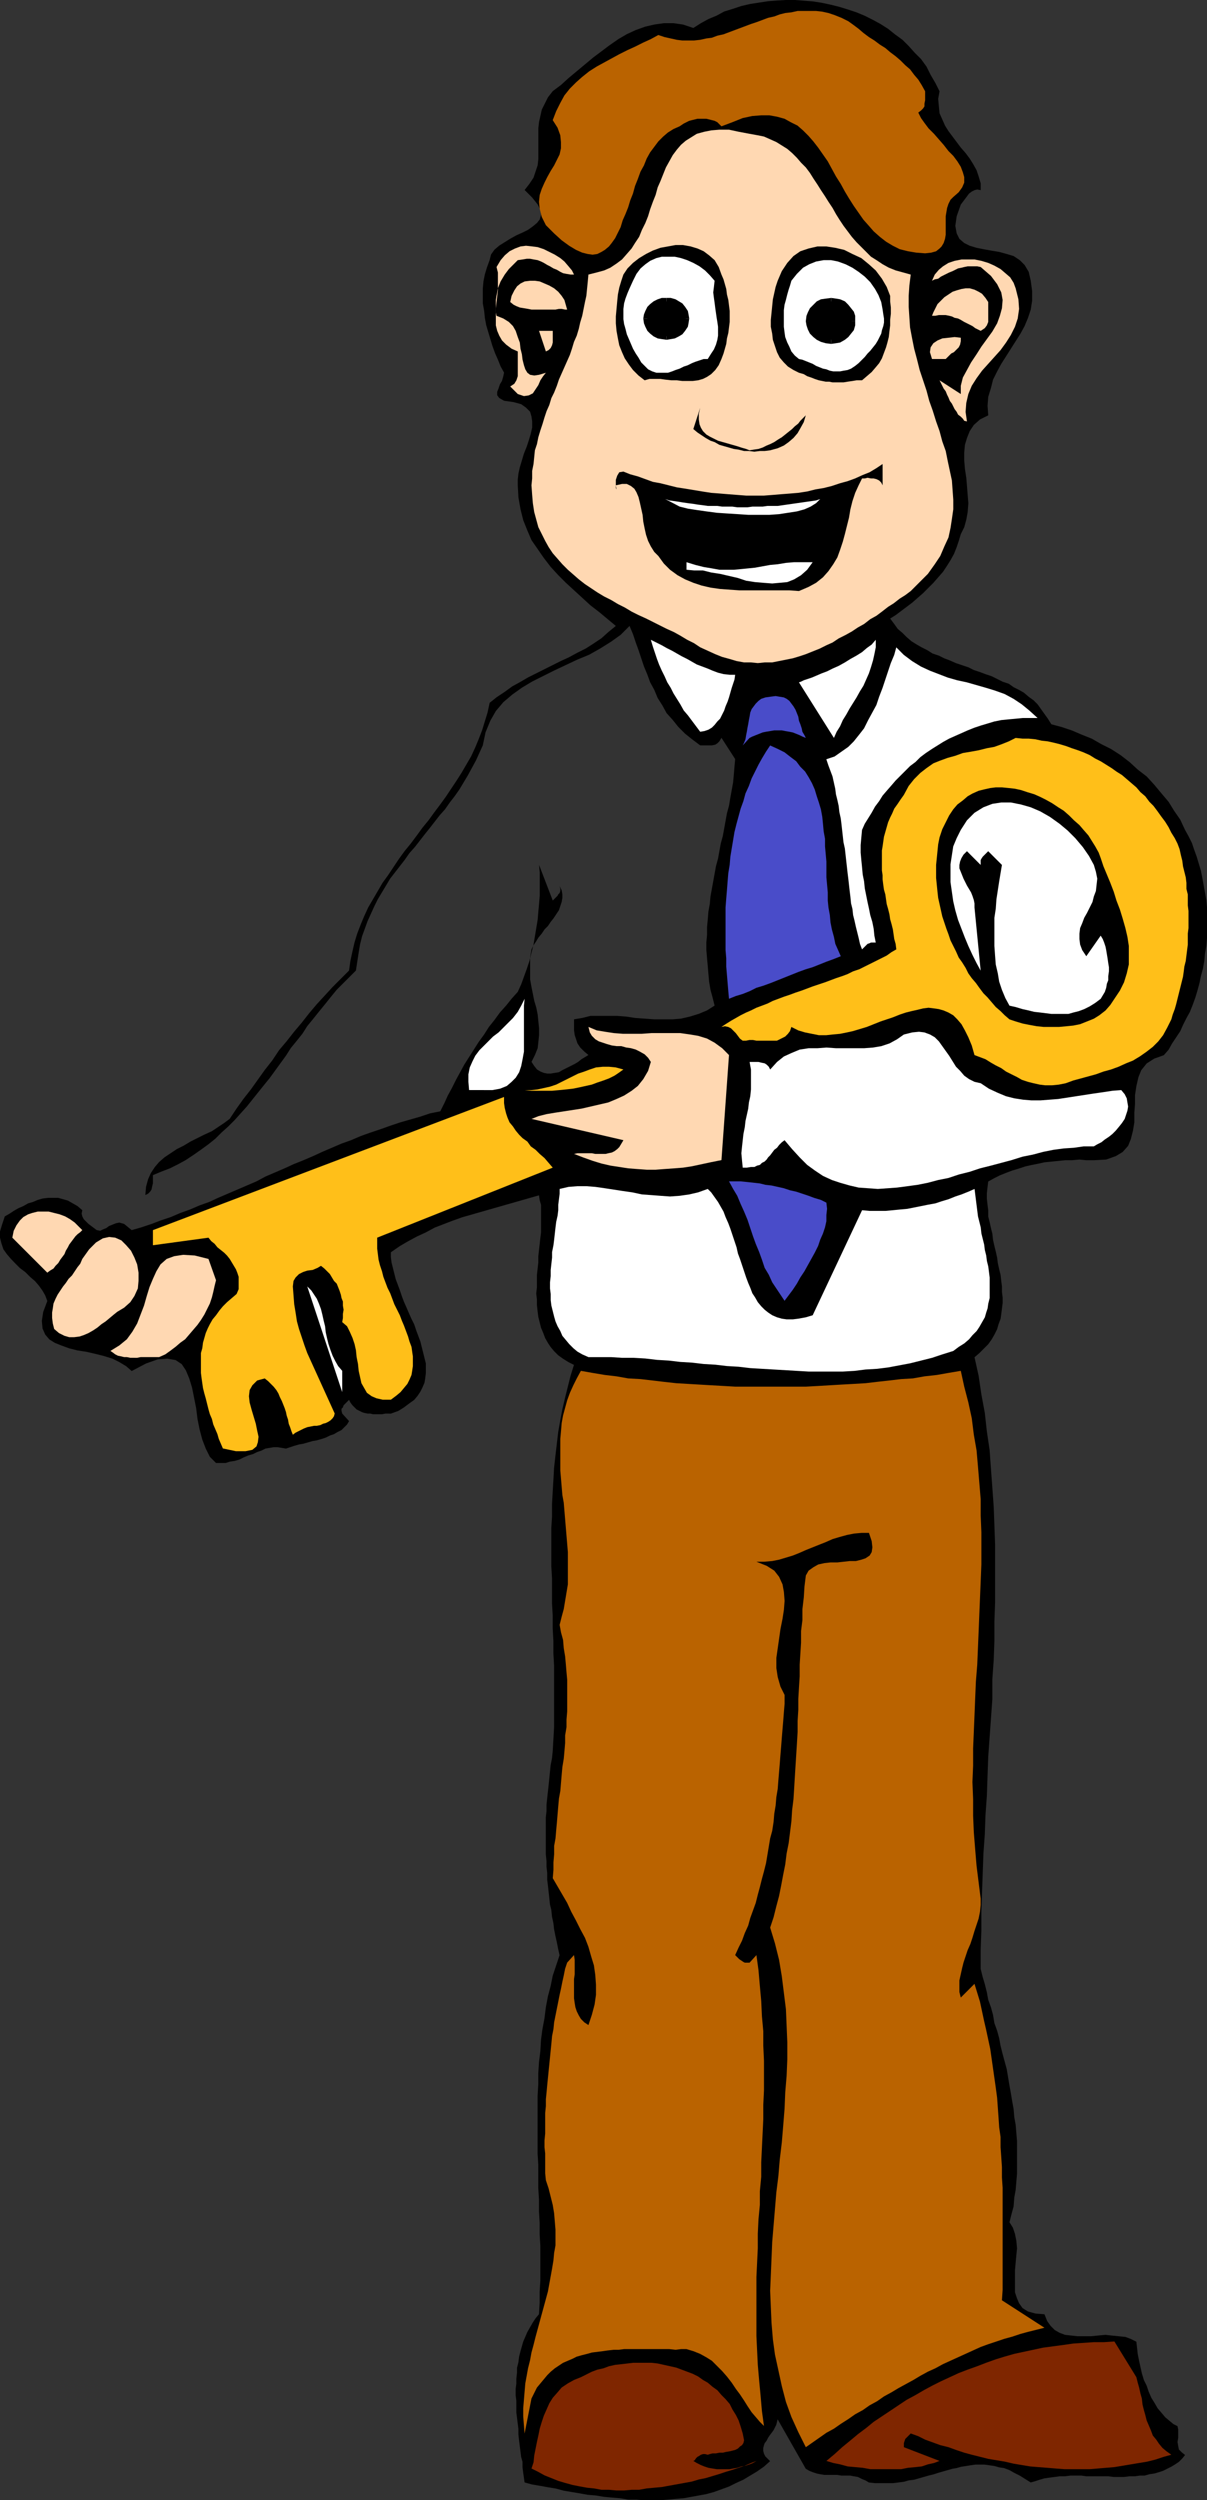 <?xml version="1.0" encoding="UTF-8" standalone="no"?>
<svg
   version="1.0"
   width="75.236mm"
   height="155.711mm"
   id="svg50"
   sodipodi:docname="Key to the City 2.wmf"
   xmlns:inkscape="http://www.inkscape.org/namespaces/inkscape"
   xmlns:sodipodi="http://sodipodi.sourceforge.net/DTD/sodipodi-0.dtd"
   xmlns="http://www.w3.org/2000/svg"
   xmlns:svg="http://www.w3.org/2000/svg">
  <rect width="100%" height="100%" fill="#333333" stroke="none"/>
  <sodipodi:namedview
     id="namedview50"
     pagecolor="#ffffff"
     bordercolor="#000000"
     borderopacity="0.25"
     inkscape:showpageshadow="2"
     inkscape:pageopacity="0.0"
     inkscape:pagecheckerboard="0"
     inkscape:deskcolor="#d1d1d1"
     inkscape:document-units="mm" />
  <defs
     id="defs1">
    <pattern
       id="WMFhbasepattern"
       patternUnits="userSpaceOnUse"
       width="6"
       height="6"
       x="0"
       y="0" />
  </defs>
  <path
     style="fill:#000000;fill-opacity:1;fill-rule:evenodd;stroke:none"
     d="m 221.346,21.492 -0.323,1.778 0.162,1.778 0.162,1.616 0.646,1.454 0.646,1.454 0.808,1.293 0.969,1.293 0.969,1.293 0.969,1.293 1.131,1.293 0.969,1.293 0.808,1.293 0.808,1.454 0.485,1.454 0.485,1.616 v 1.616 l -0.808,-0.162 -0.646,0.162 -0.646,0.323 -0.646,0.485 -0.485,0.646 -0.485,0.646 -0.485,0.646 -0.485,0.646 -0.969,2.747 -0.323,2.262 0.323,1.778 0.646,1.293 1.131,0.97 1.293,0.646 1.616,0.485 1.616,0.323 1.777,0.323 1.939,0.323 1.777,0.485 1.616,0.485 1.454,0.97 1.131,1.131 0.969,1.616 0.485,2.101 0.323,2.424 v 2.262 l -0.323,2.101 -0.646,1.939 -0.808,1.939 -0.969,1.778 -1.131,1.778 -1.131,1.778 -1.131,1.778 -1.131,1.778 -0.969,1.778 -0.969,1.939 -0.485,1.939 -0.646,2.101 -0.162,2.101 0.162,2.262 -1.939,0.97 -1.454,1.293 -0.969,1.454 -0.646,1.616 -0.485,1.616 -0.162,1.778 v 1.939 l 0.162,1.939 0.323,2.101 0.162,1.939 0.162,2.101 0.162,1.939 -0.162,2.101 -0.323,1.778 -0.485,1.778 -0.808,1.616 -0.485,1.616 -0.485,1.454 -0.646,1.616 -0.808,1.454 -0.808,1.293 -0.969,1.454 -1.131,1.293 -1.131,1.293 -1.293,1.293 -1.131,1.131 -1.293,1.131 -1.293,1.131 -1.293,0.97 -1.293,0.97 -1.293,0.97 -1.293,0.808 0.969,1.293 0.808,1.131 1.131,0.97 0.969,0.97 1.131,0.97 1.293,0.808 1.131,0.646 1.293,0.646 1.293,0.808 1.454,0.485 1.293,0.646 1.293,0.485 1.454,0.646 1.454,0.485 1.454,0.485 1.293,0.646 1.454,0.485 1.293,0.485 1.454,0.485 1.293,0.646 1.293,0.646 1.454,0.485 1.131,0.808 1.293,0.646 1.131,0.646 1.131,0.97 1.131,0.808 0.969,0.97 0.808,1.131 0.808,1.131 0.808,1.131 0.808,1.293 2.423,0.646 2.424,0.808 2.262,0.97 2.424,0.97 2.262,1.293 2.262,1.131 2.262,1.454 2.1,1.616 1.939,1.778 2.1,1.616 1.777,1.939 1.616,1.939 1.777,2.101 1.293,2.101 1.454,2.101 1.131,2.424 0.808,1.454 0.808,1.616 0.485,1.454 0.646,1.778 0.485,1.616 0.485,1.616 0.323,1.616 0.323,1.778 0.323,1.778 0.323,1.778 0.162,1.778 v 1.778 1.778 1.778 1.778 l -0.162,1.939 -0.323,1.778 -0.162,1.778 -0.323,1.778 -0.485,1.778 -0.323,1.616 -0.485,1.778 -0.485,1.616 -0.646,1.778 -0.646,1.616 -0.808,1.454 -0.808,1.616 -0.646,1.454 -0.969,1.454 -0.969,1.454 -0.808,1.454 -1.131,1.293 -2.262,0.808 -1.777,1.131 -1.293,1.616 -0.646,1.616 -0.485,2.101 -0.323,2.101 v 2.101 l -0.162,2.101 v 2.262 l -0.323,1.939 -0.485,1.939 -0.646,1.616 -1.293,1.454 -1.616,0.97 -2.262,0.808 -2.908,0.162 h -1.777 l -1.616,-0.162 -1.777,0.162 h -1.616 l -1.616,0.162 -1.616,0.162 -1.616,0.162 -1.454,0.323 -1.616,0.323 -1.454,0.323 -1.454,0.485 -1.616,0.485 -1.293,0.485 -1.616,0.646 -1.293,0.646 -1.454,0.808 -0.162,1.293 -0.162,1.454 v 1.293 l 0.162,1.454 0.162,1.293 v 1.454 l 0.323,1.293 0.323,1.454 0.323,1.293 0.162,1.454 0.323,1.454 0.323,1.293 0.323,1.454 0.162,1.293 0.323,1.454 0.323,1.293 0.162,1.454 0.162,1.293 v 1.293 l 0.162,1.293 v 1.293 l -0.162,1.293 -0.162,1.293 -0.162,1.131 -0.485,1.293 -0.323,1.131 -0.646,1.293 -0.646,1.131 -0.808,1.131 -0.969,0.97 -1.131,1.131 -1.131,0.97 0.969,4.363 0.646,4.363 0.808,4.363 0.485,4.363 0.646,4.363 0.323,4.525 0.323,4.363 0.323,4.525 0.162,4.363 0.162,4.525 v 4.525 4.525 4.525 l -0.162,4.525 v 4.525 l -0.162,4.525 -0.323,4.525 v 4.686 l -0.323,4.525 -0.323,4.525 -0.323,4.525 -0.162,4.525 -0.162,4.686 -0.323,4.525 -0.162,4.525 -0.323,4.525 -0.162,4.525 -0.162,4.525 -0.162,4.525 v 4.525 l -0.162,4.525 v 4.525 l 0.485,1.939 0.485,1.616 0.485,1.939 0.323,1.778 0.646,1.778 0.485,1.778 0.323,1.939 0.646,1.778 0.485,1.778 0.323,1.778 0.485,1.939 0.485,1.778 0.485,1.778 0.323,1.939 0.323,1.939 0.323,1.778 0.323,1.939 0.323,1.778 0.162,1.939 0.323,1.778 0.162,1.939 0.162,1.939 v 1.939 1.778 1.939 1.939 l -0.162,1.939 -0.162,1.939 -0.323,1.778 -0.162,2.101 -0.485,1.778 -0.485,1.939 0.808,1.293 0.485,1.454 0.323,1.616 0.162,1.778 -0.162,1.616 -0.162,1.778 -0.162,1.778 v 1.778 1.778 1.616 l 0.485,1.454 0.485,1.131 0.808,1.131 1.293,0.808 1.777,0.485 2.1,0.162 0.646,1.616 0.808,1.131 0.969,0.97 1.131,0.646 1.293,0.485 1.454,0.162 1.454,0.162 h 1.616 1.616 l 1.616,-0.162 1.777,-0.162 1.454,0.162 1.616,0.162 1.616,0.162 1.293,0.485 1.293,0.646 0.162,1.454 0.162,1.454 0.323,1.616 0.323,1.454 0.323,1.454 0.485,1.616 0.646,1.293 0.485,1.454 0.646,1.454 0.808,1.293 0.646,1.131 0.969,1.131 0.808,0.97 0.969,0.808 0.969,0.808 0.969,0.485 0.162,0.808 v 0.97 0.97 l -0.162,0.97 0.162,0.97 0.162,0.808 0.646,0.646 0.808,0.646 -0.646,0.808 -0.808,0.808 -0.969,0.646 -0.808,0.485 -0.969,0.485 -0.969,0.485 -0.969,0.323 -1.131,0.323 -1.131,0.162 -1.131,0.323 h -1.131 l -1.131,0.162 h -1.293 l -1.293,0.162 h -1.293 -1.131 l -1.293,-0.162 h -1.293 -1.293 -1.293 -1.293 l -1.131,-0.162 h -1.454 -1.131 l -1.293,0.162 h -1.293 l -1.131,0.162 -1.293,0.162 -1.131,0.162 -1.131,0.323 -0.969,0.323 -1.131,0.323 -1.293,-0.808 -1.293,-0.808 -1.293,-0.646 -1.131,-0.646 -1.293,-0.485 -1.131,-0.162 -1.131,-0.323 -1.131,-0.162 -1.131,-0.162 h -1.131 -1.131 l -1.131,0.162 -0.969,0.162 -1.131,0.162 -1.131,0.323 -0.969,0.162 -1.131,0.323 -1.131,0.323 -1.131,0.323 -0.969,0.323 -1.293,0.323 -1.131,0.323 -1.131,0.323 -1.131,0.323 -1.293,0.162 -1.131,0.323 -1.293,0.162 -1.293,0.162 h -1.454 -1.293 -1.454 l -1.454,-0.162 -0.808,-0.485 -0.808,-0.323 -0.969,-0.485 -0.969,-0.162 -0.808,-0.162 h -0.969 -1.131 l -0.969,-0.162 h -0.969 -1.131 -0.969 l -0.969,-0.162 -0.808,-0.162 -0.969,-0.323 -0.808,-0.323 -0.808,-0.485 -6.624,-11.635 -0.162,0.646 -0.162,0.646 -0.323,0.646 -0.323,0.646 -0.485,0.646 -0.485,0.646 -0.323,0.485 -0.323,0.646 -0.485,0.646 -0.162,0.485 -0.162,0.646 v 0.646 l 0.162,0.646 0.323,0.646 0.485,0.485 0.646,0.646 -1.454,1.293 -1.616,1.131 -1.616,0.97 -1.616,0.97 -1.777,0.808 -1.616,0.808 -1.777,0.646 -1.777,0.646 -1.777,0.485 -1.777,0.323 -1.777,0.323 -1.777,0.323 -1.939,0.162 -1.777,0.162 -1.939,0.162 h -1.777 -1.939 l -1.777,-0.162 h -1.939 l -1.939,-0.323 -1.939,-0.162 -1.777,-0.162 -1.939,-0.323 -1.939,-0.162 -1.777,-0.323 -1.939,-0.323 -1.939,-0.323 -1.777,-0.485 -1.939,-0.323 -1.777,-0.323 -1.939,-0.323 -1.777,-0.485 -0.162,-1.131 -0.162,-1.131 -0.162,-1.293 v -1.293 l -0.323,-1.131 -0.162,-1.293 -0.162,-1.293 -0.162,-1.293 -0.162,-1.454 v -1.293 l -0.162,-1.293 -0.162,-1.293 -0.162,-1.293 v -1.454 -1.293 l -0.162,-1.293 v -1.454 l 0.162,-1.293 v -1.131 l 0.162,-1.454 v -1.131 l 0.323,-1.293 0.162,-1.293 0.323,-1.293 0.323,-1.131 0.323,-1.131 0.485,-1.131 0.485,-1.131 0.646,-1.131 0.646,-1.131 0.646,-0.97 0.808,-0.97 0.162,-2.747 v -2.585 l 0.162,-2.585 v -2.747 -2.747 -2.747 l -0.162,-2.585 v -2.747 l -0.162,-2.747 v -2.747 l -0.162,-2.747 v -2.585 -2.909 l -0.162,-2.585 v -2.747 -2.747 -2.747 -2.747 -2.585 l 0.162,-2.747 v -2.585 l 0.162,-2.585 0.323,-2.585 0.162,-2.747 0.323,-2.424 0.485,-2.585 0.323,-2.585 0.485,-2.585 0.646,-2.424 0.485,-2.424 0.808,-2.424 0.808,-2.424 -0.323,-1.454 -0.323,-1.616 -0.323,-1.454 -0.323,-1.616 -0.162,-1.454 -0.323,-1.454 -0.162,-1.616 -0.323,-1.293 -0.162,-1.616 -0.162,-1.454 -0.162,-1.454 -0.162,-1.293 v -1.616 l -0.162,-1.454 v -1.293 l -0.162,-1.616 v -1.454 -1.293 -1.616 -1.293 -1.616 -1.454 l 0.162,-1.454 v -1.454 l 0.162,-1.616 0.162,-1.454 0.162,-1.454 0.162,-1.616 0.162,-1.616 0.162,-1.616 0.323,-1.616 0.162,-1.616 0.162,-2.747 0.162,-2.909 v -2.909 -2.909 -2.909 -2.909 -2.909 l -0.162,-2.909 v -2.909 l -0.162,-2.909 v -3.07 l -0.162,-2.909 v -2.909 -2.909 l -0.162,-2.909 v -2.909 -3.07 -2.909 l 0.162,-2.747 v -2.909 l 0.162,-2.909 0.162,-2.747 0.162,-2.909 0.323,-2.909 0.323,-2.747 0.323,-2.747 0.485,-2.747 0.485,-2.585 0.646,-2.747 0.646,-2.585 0.646,-2.585 0.808,-2.585 -1.293,-0.646 -1.293,-0.808 -1.131,-0.808 -0.969,-0.97 -0.808,-0.97 -0.646,-0.97 -0.646,-1.131 -0.485,-1.293 -0.485,-1.131 -0.323,-1.293 -0.323,-1.293 -0.162,-1.293 -0.162,-1.454 v -1.293 l -0.162,-1.454 0.162,-1.454 v -1.454 -1.454 l 0.162,-1.454 0.162,-1.454 v -1.454 l 0.162,-1.454 0.162,-1.454 0.162,-1.454 0.162,-1.293 v -1.454 -1.293 -1.293 -1.293 -1.131 l -0.323,-1.131 -0.162,-1.131 -2.262,0.646 -2.262,0.646 -2.262,0.646 -2.262,0.646 -2.262,0.646 -2.262,0.646 -2.262,0.646 -2.262,0.646 -2.262,0.808 -2.1,0.808 -2.1,0.808 -2.1,1.131 -2.1,0.97 -2.1,1.131 -1.939,1.131 -2.1,1.454 v 1.131 l 0.162,1.293 0.323,1.293 0.323,1.293 0.323,1.293 0.485,1.293 0.485,1.293 0.485,1.454 0.485,1.293 0.646,1.454 0.485,1.131 0.646,1.454 0.646,1.293 0.485,1.454 0.485,1.293 0.485,1.293 0.323,1.293 0.323,1.293 0.323,1.293 0.323,1.293 v 1.131 1.131 l -0.162,1.293 -0.162,0.97 -0.485,1.131 -0.485,0.97 -0.646,0.97 -0.808,0.97 -1.131,0.808 -1.293,0.97 -1.293,0.808 -1.777,0.646 H 91.446 90.8 l -0.808,0.162 h -0.646 -0.808 -0.646 l -0.646,-0.162 H 86.599 l -0.808,-0.162 -0.485,-0.162 -0.646,-0.323 -0.646,-0.323 -0.485,-0.485 -0.485,-0.485 -0.485,-0.646 -0.323,-0.646 -0.323,0.323 -0.323,0.323 -0.323,0.323 -0.323,0.323 -0.162,0.485 -0.323,0.323 v 0.485 l 0.162,0.646 1.616,1.778 -0.485,0.808 -0.646,0.646 -0.646,0.646 -0.969,0.485 -0.808,0.485 -0.969,0.323 -0.969,0.485 -0.969,0.323 -1.131,0.323 -0.969,0.162 -1.131,0.323 -1.131,0.323 -0.969,0.162 -1.131,0.323 -0.969,0.323 -0.969,0.323 -0.969,-0.162 -0.969,-0.162 h -0.969 l -0.969,0.162 -0.969,0.162 -0.969,0.485 -0.969,0.323 -0.969,0.485 -1.131,0.323 -1.131,0.485 -0.969,0.485 -1.131,0.323 -1.131,0.162 -0.969,0.323 h -1.131 -1.131 l -1.454,-1.454 -0.969,-1.939 -0.808,-2.101 -0.646,-2.424 -0.485,-2.424 -0.323,-2.585 -0.485,-2.424 -0.485,-2.424 -0.646,-2.101 -0.808,-1.939 -0.969,-1.454 -1.454,-0.97 -1.939,-0.323 -2.262,0.162 -2.747,0.97 -3.393,1.778 -1.293,-1.131 -1.616,-0.97 -1.616,-0.808 -2.1,-0.646 -1.939,-0.485 -2.1,-0.485 -2.1,-0.323 -1.939,-0.485 -1.777,-0.646 -1.616,-0.646 -1.293,-0.808 -0.969,-1.131 -0.646,-1.454 -0.162,-1.778 0.323,-2.101 0.969,-2.585 -0.485,-1.293 -0.646,-1.131 -0.808,-1.131 -0.969,-1.131 -1.131,-0.97 -1.131,-1.131 -1.293,-0.97 -0.969,-0.97 L 2.585,296.358 1.616,295.227 0.808,294.096 0.323,292.642 0,291.349 v -1.454 l 0.485,-1.616 0.646,-1.939 1.131,-0.646 0.969,-0.646 1.131,-0.646 1.131,-0.485 1.131,-0.646 1.131,-0.323 1.131,-0.485 1.131,-0.323 1.293,-0.162 h 1.131 1.293 l 1.131,0.323 1.131,0.323 1.131,0.646 1.131,0.646 1.131,0.97 -0.162,0.808 0.162,0.646 0.323,0.646 0.646,0.646 0.485,0.485 0.646,0.485 0.646,0.485 0.646,0.485 0.808,0.162 0.646,-0.323 0.808,-0.323 0.646,-0.485 0.808,-0.323 0.808,-0.323 0.808,-0.162 1.131,0.323 1.777,1.454 2.262,-0.646 2.423,-0.808 2.1,-0.808 2.423,-0.808 2.262,-0.97 2.262,-0.808 2.262,-0.97 2.262,-0.808 2.1,-0.97 2.262,-0.97 2.262,-0.97 2.262,-0.97 2.262,-0.97 2.1,-1.131 2.262,-0.97 2.262,-0.97 2.1,-0.97 2.423,-0.97 2.262,-0.97 2.1,-0.97 2.262,-0.97 2.262,-0.97 2.262,-0.808 2.262,-0.97 2.262,-0.808 2.423,-0.808 2.262,-0.808 2.423,-0.808 2.262,-0.646 2.262,-0.646 2.423,-0.808 2.424,-0.485 0.969,-1.939 0.808,-1.778 0.969,-1.778 0.969,-1.939 0.969,-1.778 0.969,-1.778 1.131,-1.778 1.131,-1.778 1.131,-1.778 1.293,-1.778 1.131,-1.778 1.293,-1.616 1.293,-1.778 1.454,-1.616 1.293,-1.616 1.454,-1.616 0.808,-1.778 0.646,-1.778 0.646,-1.778 0.646,-1.939 0.485,-1.939 0.485,-1.939 0.323,-1.939 0.323,-1.939 0.323,-1.939 0.162,-1.939 0.162,-1.778 0.162,-1.939 v -1.939 -1.778 -1.778 l -0.162,-1.778 3.231,8.403 0.323,-0.323 0.485,-0.485 0.323,-0.323 0.162,-0.323 0.323,-0.323 0.162,-0.485 v -0.485 l -0.162,-0.646 0.485,0.97 0.162,0.97 v 0.808 l -0.162,0.97 -0.323,0.97 -0.323,0.97 -0.646,0.97 -0.646,0.97 -0.646,0.808 -0.646,0.97 -0.808,0.808 -0.646,0.97 -0.808,0.97 -0.485,0.808 -0.646,0.97 -0.485,0.97 -0.323,1.939 v 1.778 1.778 1.616 l 0.323,1.778 0.323,1.616 0.323,1.616 0.485,1.616 0.323,1.616 0.162,1.616 0.162,1.616 v 1.616 l -0.162,1.616 -0.162,1.454 -0.646,1.616 -0.808,1.616 0.646,0.97 0.646,0.808 0.808,0.485 0.808,0.323 0.808,0.162 h 0.808 l 0.969,-0.162 0.969,-0.162 0.808,-0.485 0.969,-0.485 0.969,-0.485 0.969,-0.485 0.808,-0.485 0.808,-0.646 0.808,-0.485 0.808,-0.485 -0.969,-0.808 -0.969,-0.97 -0.646,-0.97 -0.323,-0.97 -0.323,-0.97 -0.162,-1.131 v -1.293 -1.293 l 1.939,-0.323 1.939,-0.485 h 2.1 2.1 2.1 l 2.1,0.162 2.1,0.323 2.262,0.162 2.262,0.162 h 2.1 2.262 l 1.939,-0.162 2.1,-0.485 2.1,-0.646 1.939,-0.808 1.777,-1.131 -0.485,-1.939 -0.485,-1.778 -0.323,-1.939 -0.162,-1.778 -0.162,-1.939 -0.162,-1.778 -0.162,-1.939 v -1.778 l 0.162,-1.778 v -1.778 l 0.162,-1.778 0.162,-1.939 0.323,-1.778 0.162,-1.778 0.323,-1.778 0.323,-1.778 0.323,-1.778 0.323,-1.778 0.485,-1.778 0.323,-1.778 0.323,-1.778 0.485,-1.778 0.323,-1.778 0.323,-1.778 0.323,-1.778 0.485,-1.778 0.323,-1.939 0.323,-1.778 0.323,-1.778 0.162,-1.778 0.162,-1.939 0.162,-1.778 -3.231,-5.009 -0.485,0.808 -0.485,0.485 -0.485,0.323 -0.808,0.162 h -0.646 -0.646 -0.808 -0.646 l -1.939,-1.454 -1.616,-1.293 -1.616,-1.616 -1.293,-1.616 -1.454,-1.616 -0.969,-1.778 -1.131,-1.778 -0.808,-1.939 -0.969,-1.778 -0.646,-1.778 -0.808,-1.939 -0.646,-1.939 -0.646,-1.939 -0.646,-1.778 -0.646,-1.939 -0.808,-1.939 -2.1,2.101 -2.262,1.616 -2.585,1.616 -2.585,1.454 -2.747,1.131 -2.747,1.293 -2.747,1.293 -2.585,1.293 -2.585,1.293 -2.423,1.454 -2.262,1.616 -2.1,1.778 -1.777,2.101 -1.293,2.262 -1.131,2.747 -0.646,3.07 -0.808,1.778 -0.808,1.778 -0.969,1.778 -0.969,1.778 -0.969,1.616 -0.969,1.616 -1.131,1.616 -1.131,1.454 -1.131,1.616 -1.293,1.454 -1.131,1.454 -1.131,1.454 -1.293,1.616 -1.131,1.454 -1.131,1.454 -1.293,1.454 -1.131,1.616 -1.131,1.454 -1.131,1.454 -1.131,1.454 -0.969,1.616 -0.969,1.616 -0.969,1.616 -0.808,1.616 -0.808,1.778 -0.808,1.778 -0.646,1.778 -0.646,1.778 -0.485,1.939 -0.323,1.939 -0.323,2.101 -0.323,2.101 -1.454,1.454 -1.616,1.616 -1.454,1.454 -1.454,1.778 -1.293,1.616 -1.454,1.778 -1.293,1.616 -1.454,1.778 -1.131,1.778 -1.293,1.616 -1.454,1.778 -1.131,1.778 -1.293,1.778 -1.293,1.778 -1.293,1.778 -1.454,1.778 -1.293,1.616 -1.293,1.616 -1.293,1.616 -1.454,1.616 -1.454,1.616 -1.454,1.454 -1.616,1.454 -1.454,1.454 -1.616,1.293 -1.777,1.293 -1.616,1.131 -1.939,1.293 -1.777,0.97 -1.939,0.97 -2.1,0.808 -1.939,0.808 v 0.646 0.646 0.646 l -0.162,0.646 -0.162,0.808 -0.323,0.485 -0.485,0.485 -0.646,0.323 0.162,-1.939 0.485,-1.778 0.646,-1.454 0.969,-1.454 0.969,-1.131 1.293,-1.131 1.454,-0.97 1.454,-0.97 1.616,-0.808 1.616,-0.97 1.616,-0.808 1.616,-0.808 1.777,-0.808 1.454,-0.97 1.454,-0.97 1.293,-0.97 1.616,-2.424 1.616,-2.262 1.777,-2.262 1.616,-2.262 1.616,-2.262 1.777,-2.262 1.616,-2.424 1.777,-2.101 1.777,-2.262 1.777,-2.101 1.777,-2.262 1.777,-2.101 1.939,-2.101 1.777,-1.939 1.939,-1.939 1.939,-1.939 0.323,-2.262 0.485,-2.262 0.485,-2.101 0.646,-2.101 0.808,-2.101 0.808,-1.939 0.969,-2.101 1.131,-1.939 1.131,-1.939 1.131,-1.939 1.293,-1.778 1.293,-1.939 1.293,-1.939 1.293,-1.778 1.454,-1.778 1.454,-1.939 1.293,-1.778 1.454,-1.778 1.293,-1.778 1.454,-1.939 1.293,-1.778 1.293,-1.939 1.293,-1.939 1.131,-1.778 1.131,-1.939 1.131,-1.939 0.969,-2.101 0.808,-1.939 0.808,-2.101 0.646,-2.101 0.646,-2.101 0.485,-2.262 1.616,-1.293 1.939,-1.293 1.777,-1.293 1.777,-0.97 1.939,-1.131 1.939,-0.97 1.939,-0.97 1.939,-0.97 1.939,-0.97 1.777,-0.808 2.1,-1.131 1.939,-0.97 1.777,-1.131 1.939,-1.293 1.616,-1.454 1.777,-1.454 -1.939,-1.616 -1.939,-1.616 -2.1,-1.616 -1.939,-1.778 -1.939,-1.778 -1.939,-1.778 -1.777,-1.778 -1.777,-1.939 -1.616,-2.101 -1.454,-2.101 -1.454,-2.101 -0.969,-2.262 -0.969,-2.424 -0.646,-2.585 -0.485,-2.747 -0.162,-2.909 v -1.293 l 0.162,-1.454 0.323,-1.454 0.485,-1.616 0.485,-1.616 0.646,-1.616 0.485,-1.454 0.485,-1.616 0.323,-1.454 v -1.454 l -0.162,-1.131 -0.323,-1.131 -0.969,-0.97 -1.131,-0.808 -1.777,-0.485 -2.262,-0.323 -1.131,-0.646 -0.485,-0.646 v -0.808 l 0.323,-0.808 0.323,-0.97 0.485,-0.808 0.323,-1.131 0.162,-0.808 -0.808,-1.454 -0.646,-1.616 -0.646,-1.454 -0.646,-1.778 -0.485,-1.616 -0.485,-1.616 -0.485,-1.616 -0.323,-1.778 -0.162,-1.616 -0.323,-1.778 v -1.778 -1.616 l 0.162,-1.778 0.323,-1.616 0.485,-1.616 0.646,-1.778 0.323,-1.293 0.808,-1.131 1.131,-0.97 1.293,-0.808 1.293,-0.808 1.454,-0.808 1.454,-0.646 1.293,-0.646 1.131,-0.808 0.969,-0.808 0.646,-0.808 0.323,-1.131 -0.162,-1.131 -0.646,-1.293 -1.293,-1.616 -1.777,-1.778 1.131,-1.454 0.969,-1.454 0.485,-1.454 0.485,-1.454 0.162,-1.454 v -1.454 -1.454 -1.454 -1.454 -1.454 l 0.162,-1.454 0.323,-1.454 0.323,-1.454 0.646,-1.293 0.808,-1.616 1.131,-1.454 1.939,-1.454 1.777,-1.616 1.939,-1.616 1.939,-1.616 1.939,-1.616 1.939,-1.454 1.939,-1.454 2.1,-1.454 1.939,-1.131 2.1,-0.97 2.262,-0.808 2.1,-0.485 2.262,-0.323 h 2.262 l 2.262,0.323 2.423,0.808 1.777,-1.131 1.777,-0.97 1.939,-0.808 1.777,-0.97 2.1,-0.646 1.939,-0.646 2.1,-0.485 2.1,-0.323 2.1,-0.323 2.1,-0.162 L 185.155,0 h 2.1 l 2.1,0.162 2.1,0.162 2.1,0.323 2.262,0.485 1.939,0.485 2.1,0.646 1.939,0.646 1.939,0.808 1.939,0.97 1.777,0.97 1.777,1.131 1.616,1.293 1.777,1.293 1.454,1.454 1.454,1.616 1.454,1.454 1.293,1.778 0.969,1.939 1.131,1.939 z"
     id="path1" />
  <path
     style="fill:#ba6300;fill-opacity:1;fill-rule:evenodd;stroke:none"
     d="m 217.953,21.492 v 0.646 0.808 0.646 l -0.162,0.808 v 0.646 l -0.323,0.485 -0.485,0.485 -0.646,0.485 0.646,1.293 0.808,1.131 0.969,1.293 1.293,1.293 1.131,1.293 1.131,1.293 1.131,1.454 1.131,1.131 0.969,1.293 0.808,1.293 0.485,1.293 0.323,1.131 v 1.293 l -0.485,1.131 -0.808,1.131 -1.293,1.131 -0.646,0.646 -0.485,0.97 -0.323,0.97 -0.162,0.97 -0.162,0.97 v 1.293 0.97 1.131 0.97 l -0.162,0.97 -0.323,0.97 -0.485,0.808 -0.485,0.485 -0.808,0.646 -1.131,0.323 -1.454,0.162 -2.1,-0.162 -1.939,-0.323 -1.939,-0.485 -1.616,-0.808 -1.616,-0.97 -1.454,-1.131 -1.454,-1.293 -1.131,-1.293 -1.293,-1.454 -1.131,-1.616 -1.131,-1.616 -1.131,-1.778 -0.969,-1.616 -0.969,-1.778 -1.131,-1.778 -0.969,-1.778 -0.969,-1.778 -1.131,-1.616 -1.131,-1.616 -1.131,-1.454 -1.131,-1.293 -1.293,-1.293 -1.293,-1.131 -1.616,-0.808 -1.454,-0.808 -1.777,-0.485 -1.777,-0.323 h -1.939 l -2.1,0.162 -2.262,0.485 -2.423,0.97 -2.585,0.97 -0.485,-0.485 -0.485,-0.485 -0.646,-0.323 -0.646,-0.162 -0.646,-0.162 -0.646,-0.162 h -0.646 -0.646 -0.808 l -0.646,0.162 -0.646,0.162 -0.646,0.162 -0.646,0.323 -0.646,0.323 -0.485,0.323 -0.485,0.323 -1.454,0.646 -1.293,0.808 -1.131,0.97 -1.131,1.131 -0.969,1.293 -0.969,1.293 -0.808,1.454 -0.646,1.616 -0.808,1.454 -0.646,1.778 -0.646,1.616 -0.485,1.778 -0.646,1.616 -0.485,1.616 -0.646,1.616 -0.646,1.454 -0.485,1.616 -0.646,1.293 -0.646,1.293 -0.808,1.131 -0.646,0.808 -0.969,0.808 -0.808,0.485 -0.969,0.485 -1.131,0.162 -1.131,-0.162 -1.293,-0.323 -1.454,-0.646 -1.616,-0.97 -1.777,-1.293 -1.777,-1.616 -1.939,-1.939 -0.969,-1.939 -0.485,-1.939 -0.162,-1.616 0.162,-1.616 0.485,-1.454 0.646,-1.454 0.646,-1.293 0.808,-1.454 0.808,-1.293 0.646,-1.293 0.646,-1.293 0.323,-1.454 v -1.454 l -0.162,-1.616 -0.646,-1.778 -1.131,-1.778 0.808,-2.101 0.969,-1.939 0.969,-1.778 1.293,-1.616 1.454,-1.454 1.454,-1.293 1.616,-1.293 1.777,-1.131 1.777,-0.97 1.777,-0.97 1.777,-0.97 1.939,-0.97 1.777,-0.808 1.939,-0.97 1.777,-0.808 1.777,-0.97 1.454,0.485 1.454,0.323 1.454,0.323 1.293,0.162 h 1.454 1.293 l 1.454,-0.162 1.454,-0.323 1.293,-0.162 1.293,-0.485 1.454,-0.323 1.293,-0.485 1.293,-0.485 1.293,-0.485 1.293,-0.485 1.293,-0.485 1.454,-0.485 1.293,-0.485 1.293,-0.485 1.454,-0.323 1.293,-0.485 1.293,-0.323 1.454,-0.162 1.454,-0.323 h 1.454 1.454 1.454 l 1.454,0.162 1.454,0.323 1.454,0.485 1.616,0.646 1.616,0.808 1.131,0.808 1.293,0.97 1.131,0.97 1.293,0.97 1.293,0.808 1.293,0.97 1.293,0.808 1.131,0.97 1.293,0.97 1.131,0.97 1.131,1.131 1.131,0.97 0.969,1.293 0.969,1.131 0.808,1.293 z"
     id="path2" />
  <path
     style="fill:#ffd8b2;fill-opacity:1;fill-rule:evenodd;stroke:none"
     d="m 214.56,64.636 -0.323,2.585 -0.162,2.424 v 2.585 l 0.162,2.424 0.162,2.424 0.485,2.585 0.485,2.424 0.646,2.424 0.646,2.585 0.808,2.424 0.808,2.424 0.646,2.424 0.808,2.262 0.808,2.585 0.808,2.262 0.646,2.424 0.808,2.262 0.485,2.424 0.485,2.262 0.485,2.262 0.162,2.262 0.162,2.262 v 2.262 l -0.323,2.262 -0.323,2.101 -0.485,2.262 -0.969,2.101 -0.969,2.262 -1.293,1.939 -1.616,2.262 -1.939,1.939 -2.1,2.101 -1.293,0.97 -1.293,0.808 -1.454,1.131 -1.293,0.808 -1.454,1.131 -1.293,0.97 -1.454,0.808 -1.454,1.131 -1.454,0.808 -1.454,0.97 -1.454,0.808 -1.616,0.808 -1.454,0.97 -1.454,0.646 -1.616,0.808 -1.616,0.646 -1.616,0.646 -1.454,0.485 -1.616,0.485 -1.616,0.323 -1.616,0.323 -1.616,0.323 h -1.777 l -1.616,0.162 -1.616,-0.162 h -1.616 l -1.777,-0.323 -1.616,-0.485 -1.777,-0.485 -1.616,-0.646 -1.777,-0.808 -1.777,-0.808 -1.454,-0.97 -1.616,-0.808 -1.616,-0.97 -1.454,-0.808 -1.777,-0.808 -1.616,-0.808 -1.616,-0.808 -1.616,-0.808 -1.777,-0.808 -1.616,-0.808 -1.616,-0.97 -1.616,-0.808 -1.616,-0.97 -1.616,-0.808 -1.616,-0.97 -1.454,-0.97 -1.454,-0.97 -1.454,-1.131 -1.293,-1.131 -1.293,-1.131 -1.293,-1.293 -1.131,-1.293 -1.131,-1.293 -0.969,-1.454 -0.808,-1.454 -0.808,-1.616 -0.808,-1.616 -0.485,-1.778 -0.485,-1.778 -0.323,-2.101 -0.162,-1.939 -0.162,-2.262 0.162,-1.616 v -1.778 l 0.323,-1.616 0.162,-1.616 0.162,-1.616 0.485,-1.454 0.323,-1.616 0.485,-1.616 0.485,-1.454 0.485,-1.616 0.485,-1.454 0.646,-1.454 0.485,-1.616 0.646,-1.293 0.646,-1.616 0.485,-1.454 0.646,-1.454 0.646,-1.454 0.646,-1.454 0.646,-1.454 0.485,-1.454 0.485,-1.616 0.646,-1.454 0.485,-1.616 0.323,-1.454 0.485,-1.616 0.323,-1.616 0.323,-1.616 0.323,-1.454 0.162,-1.616 0.162,-1.616 0.162,-1.778 1.939,-0.485 1.777,-0.485 1.454,-0.646 1.454,-0.97 1.293,-0.97 1.131,-1.293 1.131,-1.293 0.808,-1.293 0.969,-1.454 0.646,-1.616 0.808,-1.616 0.646,-1.616 0.485,-1.616 0.646,-1.778 0.646,-1.616 0.485,-1.778 0.646,-1.454 0.646,-1.616 0.646,-1.616 0.808,-1.454 0.808,-1.454 0.969,-1.293 0.969,-1.131 1.131,-0.97 1.293,-0.808 1.293,-0.808 1.777,-0.485 1.616,-0.323 1.939,-0.162 h 2.262 l 2.262,0.485 2.585,0.485 1.777,0.323 1.616,0.323 1.454,0.646 1.454,0.646 1.293,0.808 1.293,0.808 1.131,0.97 1.131,1.131 0.969,1.131 1.131,1.131 0.969,1.293 0.808,1.293 0.969,1.454 0.808,1.293 0.969,1.454 0.808,1.293 0.969,1.454 0.808,1.454 0.808,1.293 0.969,1.454 0.969,1.293 0.969,1.293 1.131,1.293 1.131,1.131 1.131,1.131 1.131,1.131 1.293,0.808 1.454,0.97 1.454,0.808 1.616,0.646 1.777,0.485 z"
     id="path3" />
  <path
     style="fill:#ffd8b2;fill-opacity:1;fill-rule:evenodd;stroke:none"
     d="m 135.231,64.636 h -0.808 l -0.969,-0.162 -0.808,-0.162 -0.646,-0.323 -0.808,-0.485 -0.808,-0.323 -0.808,-0.485 -0.646,-0.323 -0.808,-0.485 -0.646,-0.323 -0.808,-0.323 -0.969,-0.162 -0.808,-0.162 h -0.808 l -0.969,0.162 -1.131,0.162 -0.646,0.646 -0.646,0.646 -0.808,0.808 -0.485,0.646 -0.485,0.646 -0.485,0.808 -0.485,0.808 -0.323,0.808 -0.323,0.808 -0.162,0.97 -0.162,0.808 -0.162,0.97 v 0.808 0.97 1.131 l 0.162,0.808 1.616,0.646 1.293,0.808 0.969,0.97 0.646,1.131 0.485,1.454 0.485,1.293 0.162,1.454 0.323,1.293 0.162,1.293 0.323,1.293 0.323,0.97 0.485,0.808 0.646,0.485 0.969,0.162 1.131,-0.162 1.616,-0.485 -0.646,0.808 -0.646,0.97 -0.485,1.131 -0.646,0.97 -0.646,0.97 -0.969,0.485 -1.131,0.162 -1.454,-0.485 -1.777,-1.778 0.969,-0.646 0.485,-0.808 0.323,-0.97 V 87.421 86.29 84.997 83.866 82.735 l -1.454,-0.646 -1.293,-0.97 -0.969,-0.97 -0.646,-1.131 -0.485,-1.131 -0.323,-1.293 v -1.293 -1.293 -1.454 l 0.162,-1.454 0.162,-1.293 0.162,-1.454 v -1.454 -1.293 -1.454 l -0.323,-1.293 0.969,-1.616 0.969,-1.131 1.131,-0.97 1.293,-0.646 1.293,-0.485 1.293,-0.162 1.454,0.162 1.293,0.162 1.454,0.485 1.293,0.646 1.293,0.646 1.293,0.808 0.969,0.808 0.969,1.131 0.808,0.97 z"
     id="path4" />
  <path
     style="fill:#000000;fill-opacity:1;fill-rule:evenodd;stroke:none"
     d="m 169.968,64.636 0.485,1.131 0.323,1.131 0.323,1.131 0.162,1.293 0.323,1.293 0.162,1.293 0.162,1.293 v 1.131 1.454 l -0.162,1.293 -0.162,1.293 -0.323,1.293 -0.162,1.293 -0.323,1.131 -0.323,1.131 -0.485,1.293 -0.646,1.454 -0.808,1.131 -0.969,0.97 -0.969,0.646 -0.969,0.485 -1.131,0.323 -1.293,0.162 h -1.131 -1.293 l -1.293,-0.162 h -1.293 l -1.454,-0.162 -1.131,-0.162 h -1.293 -1.293 l -1.131,0.323 -1.454,-1.131 -1.293,-1.293 -0.969,-1.293 -0.969,-1.454 -0.646,-1.454 -0.646,-1.616 -0.323,-1.616 -0.323,-1.778 -0.162,-1.778 v -1.616 l 0.162,-1.778 0.162,-1.778 0.162,-1.616 0.323,-1.616 0.485,-1.616 0.485,-1.454 0.969,-1.454 1.293,-1.293 1.454,-1.131 1.616,-0.97 1.616,-0.808 1.777,-0.646 1.777,-0.323 1.777,-0.323 h 1.777 l 1.777,0.323 1.616,0.485 1.454,0.646 1.293,0.97 1.293,1.131 0.969,1.616 z"
     id="path5" />
  <path
     style="fill:#000000;fill-opacity:1;fill-rule:evenodd;stroke:none"
     d="m 209.713,69.646 v 1.293 l 0.162,1.454 v 1.454 l -0.162,1.454 v 1.293 l -0.162,1.293 -0.162,1.454 -0.323,1.293 -0.323,1.131 -0.485,1.293 -0.485,1.293 -0.646,1.131 -0.808,0.97 -0.969,1.131 -1.131,0.97 -1.131,0.97 h -1.293 l -0.969,0.162 -1.131,0.162 -0.969,0.162 h -0.808 -0.969 -0.808 l -0.808,-0.162 h -0.808 l -0.808,-0.162 -0.808,-0.162 -0.969,-0.323 -0.808,-0.323 -0.969,-0.323 -0.808,-0.485 -1.131,-0.323 -1.293,-0.646 -1.293,-0.808 -0.969,-0.97 -0.969,-1.131 -0.646,-1.293 -0.485,-1.454 -0.485,-1.454 -0.162,-1.454 -0.323,-1.616 v -1.616 l 0.162,-1.616 0.162,-1.616 0.162,-1.616 0.323,-1.454 0.323,-1.454 0.485,-1.454 0.969,-2.262 1.293,-1.939 1.454,-1.616 1.616,-1.131 1.939,-0.646 2.1,-0.485 h 2.1 l 2.1,0.323 2.1,0.485 1.939,0.97 2.1,0.97 1.777,1.454 1.616,1.454 1.454,1.939 1.131,1.939 z"
     id="path6" />
  <path
     style="fill:#ffffff;fill-opacity:1;fill-rule:evenodd;stroke:none"
     d="m 168.352,66.091 -0.162,1.454 -0.162,1.293 0.162,1.293 0.162,1.131 0.162,1.293 0.162,1.131 0.162,1.131 0.162,0.97 0.162,1.131 v 0.97 1.131 l -0.162,0.97 -0.323,1.131 -0.485,1.131 -0.646,0.97 -0.808,1.293 h -0.969 l -0.969,0.323 -0.969,0.323 -0.808,0.323 -0.969,0.485 -0.969,0.323 -0.969,0.485 -0.969,0.323 -0.808,0.323 -0.969,0.323 h -0.969 -0.969 -0.808 l -0.969,-0.323 -0.969,-0.485 -0.808,-0.808 -0.808,-0.808 -0.646,-1.131 -0.646,-0.97 -0.646,-1.131 -0.485,-1.131 -0.485,-1.131 -0.485,-1.131 -0.323,-1.293 -0.323,-1.131 -0.162,-1.131 v -1.293 -1.131 l 0.162,-1.293 0.323,-1.131 0.485,-1.293 0.485,-1.131 0.808,-1.778 0.808,-1.616 0.969,-1.293 1.131,-0.97 1.131,-0.808 1.454,-0.646 1.293,-0.323 h 1.454 1.616 l 1.454,0.323 1.454,0.485 1.454,0.646 1.454,0.808 1.293,0.97 1.131,1.131 z"
     id="path7" />
  <path
     style="fill:#ffffff;fill-opacity:1;fill-rule:evenodd;stroke:none"
     d="m 207.936,72.878 0.162,1.131 0.162,0.97 v 0.97 l -0.162,0.808 -0.323,0.97 -0.162,0.808 -0.485,0.97 -0.323,0.646 -0.485,0.808 -0.646,0.808 -0.646,0.808 -0.646,0.646 -0.646,0.808 -0.646,0.646 -0.808,0.808 -0.808,0.646 -0.969,0.646 -0.808,0.323 -0.969,0.162 -0.808,0.162 h -0.808 -0.808 l -0.808,-0.162 -0.808,-0.323 -0.808,-0.162 -0.808,-0.323 -0.808,-0.323 -0.808,-0.485 -0.808,-0.323 -0.808,-0.323 -0.808,-0.323 -0.808,-0.162 -0.969,-0.808 -0.808,-0.97 -0.485,-1.131 -0.485,-0.97 -0.485,-1.293 -0.162,-1.131 -0.162,-1.293 v -1.293 -1.293 -1.293 l 0.162,-1.293 0.323,-1.131 0.323,-1.293 0.323,-1.131 0.323,-0.97 0.323,-1.131 1.293,-1.616 1.454,-1.454 1.454,-0.808 1.616,-0.646 1.777,-0.323 h 1.777 l 1.616,0.323 1.777,0.646 1.616,0.808 1.454,0.97 1.454,1.131 1.293,1.293 1.131,1.616 0.808,1.454 0.646,1.616 z"
     id="path8" />
  <path
     style="fill:#ffd8b2;fill-opacity:1;fill-rule:evenodd;stroke:none"
     d="m 239.279,67.868 0.646,2.585 0.162,2.262 -0.323,2.262 -0.646,1.939 -0.969,1.939 -1.131,1.778 -1.293,1.778 -1.454,1.616 -1.454,1.616 -1.454,1.616 -1.293,1.778 -1.131,1.778 -0.808,1.939 -0.485,2.101 -0.162,2.101 0.323,2.262 -0.646,-0.162 -0.323,-0.485 -0.485,-0.485 -0.646,-0.485 -0.323,-0.646 -0.485,-0.646 -0.323,-0.646 -0.323,-0.646 -0.485,-0.646 -0.323,-0.808 -0.323,-0.646 -0.323,-0.808 -0.485,-0.646 -0.323,-0.646 -0.323,-0.646 -0.323,-0.646 5.009,3.232 v -1.939 l 0.485,-1.939 0.969,-1.778 0.969,-1.778 1.293,-1.939 1.131,-1.778 1.293,-1.778 1.293,-1.778 1.131,-1.939 0.646,-1.778 0.485,-1.778 0.162,-1.939 -0.323,-1.778 -0.969,-1.939 -1.454,-1.939 -2.423,-2.101 -0.808,-0.162 h -0.808 -0.808 -0.646 l -0.808,0.162 -0.646,0.162 -0.808,0.162 -0.646,0.323 -0.646,0.323 -0.808,0.323 -0.646,0.323 -0.646,0.323 -0.646,0.323 -0.646,0.485 -0.808,0.162 -0.646,0.323 0.646,-1.454 0.969,-1.131 0.969,-0.808 1.293,-0.808 1.454,-0.485 1.616,-0.323 h 1.454 1.616 l 1.616,0.323 1.616,0.485 1.454,0.646 1.454,0.808 1.131,0.97 1.131,0.97 0.808,1.293 z"
     id="path9" />
  <path
     style="fill:#ffd8b2;fill-opacity:1;fill-rule:evenodd;stroke:none"
     d="m 133.615,72.878 h -0.485 l -0.808,-0.162 h -0.646 l -0.808,0.162 h -0.808 -0.969 -0.808 -0.969 -0.969 -1.131 l -0.808,-0.162 -0.969,-0.162 -0.969,-0.162 -0.808,-0.323 -0.646,-0.323 -0.808,-0.646 0.323,-1.454 0.646,-1.293 0.646,-0.97 0.808,-0.646 0.969,-0.485 1.293,-0.162 h 1.131 l 1.131,0.162 1.131,0.485 1.131,0.485 1.131,0.646 0.969,0.808 0.808,0.97 0.646,0.97 0.323,1.131 z"
     id="path10" />
  <path
     style="fill:#ffd8b2;fill-opacity:1;fill-rule:evenodd;stroke:none"
     d="m 232.817,71.1 v 0.97 0.808 0.97 0.97 0.97 l -0.323,0.808 -0.485,0.646 -0.969,0.646 -0.646,-0.323 -0.646,-0.323 -0.646,-0.485 -0.646,-0.323 -0.646,-0.323 -0.646,-0.323 -0.808,-0.485 -0.646,-0.323 -0.808,-0.162 -0.646,-0.323 -0.646,-0.162 -0.808,-0.162 h -0.808 -0.808 l -0.808,0.162 h -0.808 l 0.323,-0.808 0.485,-0.97 0.485,-0.97 0.808,-0.808 0.808,-0.808 0.969,-0.646 0.969,-0.646 0.969,-0.323 1.131,-0.323 0.969,-0.162 h 0.969 l 1.131,0.323 0.969,0.485 0.808,0.485 0.808,0.97 z"
     id="path11" />
  <path
     style="fill:#000000;fill-opacity:1;fill-rule:evenodd;stroke:none"
     d="m 160.112,72.878 v 0.646 0.646 0.808 l -0.162,0.646 -0.162,0.808 -0.323,0.485 -0.323,0.646 -0.646,0.323 -3.393,-3.555 0.323,-0.485 0.646,-0.485 0.646,-0.323 0.646,-0.162 h 0.646 0.808 0.646 z"
     id="path12" />
  <path
     style="fill:#ffd8b2;fill-opacity:1;fill-rule:evenodd;stroke:none"
     d="m 130.222,77.887 v 0.646 0.646 0.808 0.646 l -0.162,0.646 -0.323,0.646 -0.485,0.485 -0.646,0.323 -1.616,-4.848 z"
     id="path13" />
  <path
     style="fill:#ffd8b2;fill-opacity:1;fill-rule:evenodd;stroke:none"
     d="m 226.354,79.503 v 0.808 l -0.162,0.808 -0.323,0.646 -0.485,0.485 -0.646,0.646 -0.646,0.323 -0.646,0.646 -0.646,0.646 h -3.231 l -0.485,-1.616 0.162,-1.131 0.646,-0.97 0.969,-0.646 1.131,-0.485 1.454,-0.162 1.454,-0.162 z"
     id="path14" />
  <path
     style="fill:#000000;fill-opacity:1;fill-rule:evenodd;stroke:none"
     d="m 176.592,106.004 0.969,-0.162 1.131,-0.162 0.969,-0.323 0.969,-0.485 0.808,-0.323 0.969,-0.485 0.969,-0.646 0.808,-0.485 0.808,-0.646 0.808,-0.646 0.808,-0.646 0.646,-0.646 0.808,-0.646 0.485,-0.646 0.646,-0.646 0.646,-0.646 -0.485,1.616 -0.808,1.454 -0.646,1.131 -0.969,1.131 -1.131,0.97 -1.131,0.808 -1.454,0.646 -1.777,0.485 -1.293,0.162 h -1.131 l -1.293,0.162 -1.293,-0.162 h -1.131 l -1.293,-0.323 -1.131,-0.162 -1.131,-0.323 -1.131,-0.323 -1.131,-0.323 -1.131,-0.646 -0.969,-0.323 -1.131,-0.646 -0.969,-0.646 -0.969,-0.646 -0.969,-0.808 1.616,-5.009 -0.323,1.454 v 1.293 l 0.162,1.131 0.323,0.808 0.485,0.808 0.808,0.808 0.808,0.485 0.969,0.485 0.969,0.485 1.131,0.323 1.131,0.323 1.131,0.323 1.131,0.323 0.969,0.323 1.131,0.323 z"
     id="path15" />
  <path
     style="fill:#000000;fill-opacity:1;fill-rule:evenodd;stroke:none"
     d="m 207.936,114.245 -0.323,-0.646 -0.485,-0.485 -0.646,-0.323 -0.646,-0.162 h -0.646 l -0.808,-0.162 -0.646,0.162 h -0.646 l -0.808,1.616 -0.808,1.778 -0.646,1.939 -0.485,1.939 -0.323,1.939 -0.485,1.939 -0.485,1.939 -0.485,1.778 -0.646,1.939 -0.646,1.778 -0.969,1.616 -1.131,1.616 -1.293,1.454 -1.616,1.293 -1.777,0.97 -2.262,0.97 -2.262,-0.162 h -2.423 -2.262 -2.423 -2.262 -2.423 l -2.262,-0.162 -2.262,-0.162 -2.262,-0.323 -2.1,-0.485 -1.939,-0.646 -1.939,-0.808 -1.777,-0.97 -1.777,-1.293 -1.454,-1.454 -1.293,-1.778 -0.969,-0.97 -0.808,-1.293 -0.646,-1.293 -0.485,-1.454 -0.323,-1.454 -0.323,-1.616 -0.162,-1.616 -0.323,-1.454 -0.323,-1.454 -0.323,-1.293 -0.485,-1.131 -0.485,-0.808 -0.808,-0.646 -0.969,-0.485 h -1.131 l -1.454,0.323 0.162,0.97 v 0 l -0.162,-0.323 v -0.808 -1.131 l 0.323,-0.97 0.485,-0.808 0.969,-0.162 1.616,0.646 1.777,0.485 1.777,0.646 1.777,0.646 1.777,0.323 1.939,0.485 1.939,0.485 2.1,0.323 1.939,0.323 1.939,0.323 2.1,0.323 2.1,0.162 1.939,0.162 2.1,0.162 2.1,0.162 h 2.1 2.1 l 2.1,-0.162 1.939,-0.162 2.1,-0.162 1.939,-0.162 2.1,-0.323 1.939,-0.485 1.939,-0.323 1.939,-0.485 1.939,-0.646 1.777,-0.485 1.777,-0.646 1.777,-0.808 1.616,-0.646 1.616,-0.97 1.454,-0.97 z"
     id="path16" />
  <path
     style="fill:#ffffff;fill-opacity:1;fill-rule:evenodd;stroke:none"
     d="m 193.233,117.477 -0.969,0.97 -1.293,0.808 -1.454,0.646 -1.777,0.485 -2.1,0.323 -2.1,0.323 -2.262,0.162 h -2.423 -2.585 l -2.423,-0.162 -2.585,-0.162 -2.423,-0.162 -2.423,-0.323 -2.262,-0.323 -2.1,-0.323 -1.939,-0.485 -3.393,-1.778 0.969,0.323 1.131,0.162 1.131,0.162 0.969,0.162 1.131,0.162 1.293,0.162 0.969,0.162 1.293,0.162 1.131,0.162 h 1.131 1.131 l 1.131,0.162 h 1.131 1.293 l 1.131,0.162 h 1.293 1.131 l 1.131,-0.162 h 1.293 1.131 l 1.131,-0.162 h 1.293 1.131 l 1.131,-0.162 1.131,-0.162 1.131,-0.162 1.131,-0.162 1.131,-0.162 1.131,-0.162 1.131,-0.162 1.131,-0.162 z"
     id="path17" />
  <path
     style="fill:#ffffff;fill-opacity:1;fill-rule:evenodd;stroke:none"
     d="m 191.456,132.343 -1.293,1.778 -1.454,1.293 -1.616,0.97 -1.616,0.646 -1.777,0.162 -1.777,0.162 -2.1,-0.162 -1.939,-0.162 -2.1,-0.323 -1.939,-0.646 -2.1,-0.485 -2.1,-0.485 -2.1,-0.323 -1.939,-0.485 h -2.1 l -1.777,-0.162 v -1.778 l 2.1,0.646 1.939,0.485 1.939,0.323 1.777,0.323 h 1.777 1.616 l 1.777,-0.162 1.616,-0.162 1.616,-0.162 1.777,-0.323 1.777,-0.323 1.777,-0.162 1.939,-0.323 1.939,-0.162 h 2.1 z"
     id="path18" />
  <path
     style="fill:#ffffff;fill-opacity:1;fill-rule:evenodd;stroke:none"
     d="m 173.199,158.844 -0.162,1.131 -0.323,0.97 -0.323,0.97 -0.323,1.131 -0.323,1.131 -0.323,0.97 -0.485,1.131 -0.323,0.97 -0.485,0.97 -0.485,0.97 -0.646,0.646 -0.646,0.808 -0.646,0.646 -0.808,0.485 -0.969,0.323 -0.969,0.162 -0.969,-1.293 -0.969,-1.293 -0.969,-1.293 -0.969,-1.131 -0.808,-1.454 -0.808,-1.293 -0.808,-1.293 -0.646,-1.293 -0.808,-1.293 -0.646,-1.454 -0.646,-1.293 -0.646,-1.454 -0.485,-1.293 -0.485,-1.454 -0.485,-1.454 -0.485,-1.616 1.293,0.646 1.293,0.646 1.131,0.646 1.293,0.646 1.131,0.646 1.131,0.646 1.293,0.646 1.131,0.646 1.131,0.646 1.293,0.485 1.293,0.485 1.131,0.485 1.293,0.485 1.293,0.323 1.454,0.162 z"
     id="path19" />
  <path
     style="fill:#ffffff;fill-opacity:1;fill-rule:evenodd;stroke:none"
     d="m 206.32,150.603 v 1.778 l -0.323,1.616 -0.323,1.454 -0.485,1.616 -0.485,1.454 -0.646,1.454 -0.646,1.454 -0.808,1.293 -0.808,1.454 -0.808,1.293 -0.808,1.293 -0.808,1.454 -0.808,1.293 -0.646,1.454 -0.808,1.293 -0.646,1.454 -8.24,-13.089 0.485,-0.162 0.646,-0.323 0.969,-0.323 0.969,-0.323 1.131,-0.485 1.131,-0.485 1.293,-0.485 1.293,-0.646 1.454,-0.646 1.454,-0.808 1.293,-0.808 1.454,-0.808 1.293,-0.808 1.131,-0.97 1.131,-0.808 z"
     id="path20" />
  <path
     style="fill:#ffffff;fill-opacity:1;fill-rule:evenodd;stroke:none"
     d="m 244.45,169.024 h -1.939 -1.616 l -1.616,0.162 -1.777,0.162 -1.616,0.162 -1.616,0.323 -1.616,0.485 -1.616,0.485 -1.454,0.485 -1.616,0.646 -1.454,0.646 -1.454,0.646 -1.454,0.646 -1.454,0.808 -1.293,0.808 -1.293,0.808 -1.454,0.97 -1.293,0.97 -1.131,1.131 -1.293,0.97 -1.131,1.131 -1.131,1.131 -1.131,1.131 -0.969,1.131 -1.131,1.293 -0.969,1.131 -0.808,1.293 -0.969,1.293 -0.808,1.454 -0.808,1.293 -0.808,1.293 -0.646,1.454 -0.162,1.778 -0.162,1.778 v 1.778 l 0.162,1.778 0.162,1.616 0.162,1.778 0.323,1.616 0.162,1.616 0.323,1.616 0.323,1.616 0.323,1.454 0.323,1.616 0.485,1.616 0.323,1.616 0.162,1.616 0.323,1.616 h -0.485 -0.646 l -0.323,0.162 -0.485,0.162 -0.323,0.323 -0.323,0.323 -0.323,0.323 -0.323,0.323 -0.485,-1.293 -0.323,-1.454 -0.323,-1.293 -0.323,-1.293 -0.323,-1.454 -0.323,-1.293 -0.162,-1.454 -0.323,-1.293 -0.162,-1.616 -0.162,-1.293 -0.162,-1.454 -0.162,-1.454 -0.162,-1.293 -0.162,-1.454 -0.162,-1.454 -0.162,-1.454 -0.162,-1.454 -0.323,-1.454 -0.162,-1.454 -0.162,-1.454 -0.162,-1.454 -0.162,-1.293 -0.323,-1.454 -0.162,-1.454 -0.323,-1.454 -0.323,-1.293 -0.162,-1.293 -0.323,-1.454 -0.323,-1.454 -0.485,-1.293 -0.485,-1.293 -0.485,-1.454 1.939,-0.646 1.616,-1.131 1.616,-1.131 1.293,-1.293 1.293,-1.616 1.131,-1.454 0.969,-1.939 0.969,-1.778 0.969,-1.778 0.646,-1.939 0.808,-2.101 0.646,-1.939 0.646,-1.939 0.646,-1.939 0.808,-1.939 0.485,-1.778 1.777,1.778 1.939,1.454 2.1,1.293 2.1,0.97 2.1,0.808 2.1,0.808 2.262,0.646 2.262,0.485 2.262,0.646 2.262,0.646 2.1,0.646 2.262,0.808 2.1,1.131 1.939,1.293 1.777,1.454 z"
     id="path21" />
  <path
     style="fill:#494cc9;fill-opacity:1;fill-rule:evenodd;stroke:none"
     d="m 189.84,173.71 -0.808,-0.323 -0.646,-0.323 -0.808,-0.323 -0.808,-0.323 -0.808,-0.162 -0.969,-0.162 -0.808,-0.162 h -0.969 -0.808 l -0.969,0.162 -0.969,0.162 -0.808,0.162 -0.808,0.323 -0.808,0.323 -0.808,0.323 -0.646,0.323 -1.616,1.778 0.323,-0.646 0.323,-0.808 0.162,-0.97 0.162,-0.808 0.162,-0.97 0.162,-0.808 0.162,-0.97 0.162,-0.808 0.162,-0.97 0.323,-0.808 0.485,-0.646 0.485,-0.646 0.646,-0.646 0.646,-0.485 0.969,-0.323 1.131,-0.162 1.293,-0.162 0.969,0.162 0.969,0.162 0.646,0.323 0.646,0.485 0.485,0.646 0.485,0.646 0.485,0.808 0.323,0.808 0.323,0.808 0.162,0.97 0.323,0.808 0.323,0.97 0.162,0.808 0.485,0.808 z"
     id="path22" />
  <path
     style="fill:#ffbf19;fill-opacity:1;fill-rule:evenodd;stroke:none"
     d="m 277.409,198.595 0.485,1.293 0.323,1.454 0.323,1.293 0.162,1.293 0.323,1.293 0.323,1.293 0.162,1.293 v 1.454 l 0.323,1.293 v 1.293 1.293 l 0.162,1.293 v 1.293 1.293 1.454 l -0.162,1.293 v 1.293 1.293 l -0.162,1.293 -0.162,1.293 -0.162,1.293 -0.323,1.293 -0.162,1.293 -0.162,1.131 -0.323,1.293 -0.323,1.293 -0.323,1.293 -0.323,1.293 -0.323,1.293 -0.323,1.131 -0.485,1.293 -0.323,1.131 -0.969,1.939 -0.969,1.778 -1.131,1.454 -1.293,1.293 -1.454,1.131 -1.616,1.131 -1.616,0.97 -1.616,0.646 -1.777,0.808 -1.777,0.646 -1.777,0.485 -1.777,0.646 -1.777,0.485 -1.777,0.485 -1.777,0.485 -1.777,0.646 -1.616,0.323 -1.616,0.162 h -1.616 l -1.293,-0.162 -1.454,-0.323 -1.293,-0.323 -1.454,-0.485 -1.131,-0.646 -1.293,-0.646 -1.293,-0.646 -1.131,-0.808 -1.293,-0.646 -1.131,-0.646 -1.293,-0.808 -1.293,-0.485 -1.293,-0.485 -0.646,-2.262 -0.808,-1.939 -0.808,-1.616 -0.808,-1.454 -0.969,-1.131 -0.969,-0.97 -1.131,-0.646 -1.131,-0.485 -1.131,-0.323 -1.131,-0.162 -1.293,-0.162 -1.293,0.162 -1.293,0.323 -1.454,0.323 -1.293,0.323 -1.454,0.485 -1.616,0.646 -1.454,0.485 -1.454,0.485 -1.616,0.646 -1.616,0.646 -1.616,0.485 -1.616,0.485 -1.454,0.323 -1.616,0.323 -1.777,0.162 -1.454,0.162 h -1.777 l -1.616,-0.323 -1.616,-0.323 -1.616,-0.485 -1.616,-0.808 -0.323,0.97 -0.485,0.646 -0.646,0.646 -0.646,0.323 -0.646,0.323 -0.646,0.323 h -0.808 -0.808 -0.808 -0.808 -0.808 -0.808 l -0.808,-0.162 h -0.808 l -0.808,0.162 h -0.808 l -0.646,-0.485 -0.485,-0.646 -0.485,-0.646 -0.646,-0.646 -0.485,-0.485 -0.646,-0.323 -0.808,-0.162 -0.808,0.162 0.969,-0.646 1.293,-0.808 1.131,-0.646 1.131,-0.646 1.293,-0.646 1.131,-0.485 1.293,-0.646 1.293,-0.485 1.293,-0.485 1.293,-0.646 1.293,-0.485 1.293,-0.485 1.454,-0.485 1.293,-0.485 1.454,-0.485 1.293,-0.485 1.293,-0.485 1.454,-0.485 1.454,-0.485 1.293,-0.485 1.293,-0.485 1.454,-0.485 1.293,-0.485 1.293,-0.646 1.454,-0.485 1.293,-0.646 1.293,-0.646 1.293,-0.646 1.293,-0.646 1.293,-0.646 1.131,-0.808 1.131,-0.646 -0.162,-1.293 -0.323,-1.131 -0.162,-1.131 -0.162,-1.131 -0.323,-1.293 -0.323,-1.131 -0.162,-1.131 -0.323,-1.293 -0.323,-1.131 -0.162,-1.131 -0.162,-1.131 -0.323,-1.131 -0.162,-1.131 -0.162,-1.293 v -0.97 l -0.162,-1.131 v -1.131 -1.293 -0.97 -1.293 l 0.162,-0.97 0.162,-1.131 0.162,-1.131 0.323,-1.131 0.323,-1.131 0.323,-1.131 0.485,-1.131 0.485,-0.97 0.485,-1.131 0.808,-1.131 0.646,-0.97 0.808,-1.131 1.131,-2.101 1.293,-1.616 1.454,-1.454 1.454,-1.131 1.616,-1.131 1.616,-0.646 1.777,-0.646 1.777,-0.485 1.777,-0.646 1.939,-0.323 1.777,-0.323 1.939,-0.485 1.777,-0.323 1.777,-0.646 1.616,-0.646 1.616,-0.808 1.616,0.162 h 1.454 l 1.616,0.162 1.454,0.323 1.454,0.162 1.454,0.323 1.293,0.323 1.616,0.485 1.293,0.485 1.454,0.485 1.293,0.485 1.454,0.646 1.293,0.808 1.293,0.646 1.293,0.808 1.293,0.808 1.131,0.808 1.293,0.808 1.131,0.97 1.131,0.97 1.131,0.97 0.969,1.131 1.131,0.97 0.969,1.293 0.969,0.97 0.969,1.293 0.808,1.131 0.969,1.293 0.808,1.293 0.646,1.293 0.808,1.293 z"
     id="path23" />
  <path
     style="fill:#494cc9;fill-opacity:1;fill-rule:evenodd;stroke:none"
     d="m 198.08,225.096 -1.616,0.646 -1.777,0.646 -1.616,0.646 -1.616,0.646 -1.616,0.485 -1.777,0.646 -1.616,0.646 -1.616,0.646 -1.616,0.646 -1.616,0.646 -1.777,0.646 -1.616,0.485 -1.616,0.808 -1.616,0.646 -1.616,0.485 -1.616,0.646 -0.162,-1.778 -0.162,-1.939 -0.162,-1.939 -0.162,-1.939 v -1.939 l -0.162,-1.939 v -2.101 -1.939 -1.939 -2.101 -1.939 l 0.162,-2.101 0.162,-1.939 0.162,-2.101 0.162,-1.939 0.323,-1.939 0.162,-1.939 0.323,-1.939 0.323,-1.939 0.323,-1.939 0.485,-1.939 0.485,-1.778 0.485,-1.778 0.646,-1.778 0.485,-1.778 0.808,-1.778 0.646,-1.778 0.808,-1.616 0.808,-1.616 0.808,-1.454 0.969,-1.616 0.969,-1.454 1.777,0.808 1.616,0.808 1.454,1.131 1.293,0.97 0.969,1.293 1.131,1.131 0.808,1.293 0.808,1.454 0.646,1.454 0.485,1.616 0.485,1.454 0.485,1.616 0.323,1.778 0.162,1.616 0.162,1.778 0.323,1.778 v 1.778 l 0.162,1.778 0.162,1.778 v 1.778 1.939 l 0.162,1.778 0.162,1.778 v 1.939 l 0.162,1.616 0.323,1.778 0.162,1.778 0.323,1.616 0.485,1.778 0.323,1.616 0.646,1.454 z"
     id="path24" />
  <path
     style="fill:#000000;fill-opacity:1;fill-rule:evenodd;stroke:none"
     d="m 259.314,201.989 0.646,1.939 0.808,1.939 0.808,1.939 0.808,2.101 0.646,2.101 0.808,2.101 0.646,2.101 0.646,2.262 0.485,2.101 0.323,2.101 v 2.262 2.101 l -0.485,2.101 -0.646,2.101 -0.969,1.939 -1.293,1.939 -0.969,1.454 -1.131,1.293 -1.454,1.131 -1.293,0.808 -1.616,0.646 -1.616,0.646 -1.616,0.323 -1.616,0.162 -1.777,0.162 h -1.777 -1.777 l -1.616,-0.162 -1.777,-0.323 -1.616,-0.323 -1.616,-0.485 -1.454,-0.485 -1.131,-0.97 -0.969,-0.97 -1.131,-0.97 -0.969,-1.131 -0.969,-1.131 -0.969,-0.97 -0.969,-1.293 -0.808,-1.131 -0.969,-1.131 -0.808,-1.131 -0.646,-1.293 -0.808,-1.293 -0.808,-1.131 -0.646,-1.454 -0.646,-1.293 -0.646,-1.293 -0.485,-1.454 -0.485,-1.293 -0.485,-1.454 -0.485,-1.454 -0.323,-1.454 -0.323,-1.454 -0.323,-1.454 -0.162,-1.454 -0.162,-1.616 -0.162,-1.616 v -1.454 -1.616 l 0.162,-1.616 0.162,-1.616 0.162,-1.616 0.323,-1.616 0.646,-1.939 0.808,-1.616 0.808,-1.616 0.969,-1.454 0.969,-1.131 1.293,-0.97 1.131,-0.97 1.131,-0.646 1.454,-0.646 1.293,-0.323 1.454,-0.323 1.293,-0.162 h 1.454 l 1.616,0.162 1.454,0.162 1.454,0.323 1.454,0.485 1.616,0.485 1.454,0.646 1.293,0.646 1.454,0.808 1.454,0.97 1.293,0.808 1.293,1.131 1.131,1.131 1.293,1.131 0.969,1.131 1.131,1.293 0.808,1.293 0.808,1.293 0.808,1.454 z"
     id="path25" />
  <path
     style="fill:#ffffff;fill-opacity:1;fill-rule:evenodd;stroke:none"
     d="m 257.698,203.605 0.485,1.616 0.323,1.616 -0.162,1.454 -0.162,1.454 -0.485,1.293 -0.323,1.293 -0.646,1.293 -0.646,1.293 -0.646,1.131 -0.485,1.293 -0.485,1.131 -0.162,1.293 v 1.293 l 0.162,1.293 0.485,1.293 0.969,1.454 3.393,-4.848 0.485,0.808 0.323,0.808 0.323,0.97 0.162,0.808 0.162,0.97 0.162,0.97 0.162,1.131 0.162,0.97 v 0.97 l -0.162,1.131 v 0.97 l -0.323,0.808 -0.162,0.97 -0.323,0.97 -0.485,0.808 -0.485,0.808 -1.293,0.97 -1.293,0.808 -1.293,0.646 -1.293,0.485 -1.293,0.323 -1.131,0.323 h -1.454 -1.131 -1.454 l -1.293,-0.162 -1.293,-0.162 -1.454,-0.162 -1.293,-0.323 -1.454,-0.323 -1.616,-0.485 -1.454,-0.323 -0.969,-1.778 -0.808,-1.939 -0.646,-1.939 -0.323,-1.939 -0.485,-2.101 -0.162,-2.101 -0.162,-2.262 v -2.262 -2.101 -2.262 l 0.323,-2.101 0.162,-2.262 0.323,-2.101 0.323,-2.101 0.323,-1.939 0.323,-1.939 -3.231,-3.232 -0.323,0.323 -0.323,0.323 -0.323,0.323 -0.323,0.323 -0.323,0.485 -0.162,0.323 v 0.646 0.485 l -3.231,-3.232 -0.808,0.808 -0.485,0.808 -0.323,0.808 -0.162,0.808 v 0.808 l 0.323,0.808 0.323,0.808 0.323,0.808 0.323,0.646 0.485,0.97 0.485,0.808 0.485,0.808 0.323,0.808 0.323,0.97 0.162,0.808 v 0.97 l 1.454,14.866 -0.969,-1.778 -0.969,-1.939 -0.969,-2.101 -0.808,-1.939 -0.808,-2.101 -0.808,-2.101 -0.646,-2.262 -0.485,-2.101 -0.323,-2.262 -0.323,-2.262 v -2.101 -2.101 l 0.323,-2.101 0.323,-2.101 0.808,-1.939 0.969,-1.939 1.454,-2.262 1.777,-1.778 2.1,-1.293 2.1,-0.808 2.1,-0.323 h 2.262 l 2.423,0.485 2.262,0.646 2.262,0.97 2.262,1.293 2.262,1.616 1.939,1.616 1.777,1.778 1.777,2.101 1.454,2.101 z"
     id="path26" />
  <path
     style="fill:#ffffff;fill-opacity:1;fill-rule:evenodd;stroke:none"
     d="m 113.743,256.607 h -3.231 l -0.162,-1.939 v -1.778 l 0.323,-1.616 0.646,-1.454 0.646,-1.293 0.969,-1.293 0.969,-0.97 1.131,-1.131 1.131,-1.131 1.293,-0.97 1.131,-1.131 1.131,-1.131 1.131,-1.131 1.131,-1.454 0.808,-1.454 0.808,-1.616 -0.162,1.616 v 1.778 1.778 1.778 1.939 1.778 1.778 l -0.323,1.778 -0.323,1.616 -0.485,1.454 -0.808,1.293 -0.969,0.97 -1.131,0.97 -1.616,0.646 -1.777,0.323 z"
     id="path27" />
  <path
     style="fill:#ffd8b2;fill-opacity:1;fill-rule:evenodd;stroke:none"
     d="m 171.745,248.366 -1.777,24.723 -2.423,0.485 -2.262,0.485 -2.262,0.485 -2.1,0.323 -2.1,0.162 -2.262,0.162 -2.1,0.162 h -2.1 l -2.262,-0.162 -2.1,-0.162 -2.1,-0.323 -2.1,-0.323 -2.1,-0.485 -2.1,-0.646 -2.262,-0.808 -2.1,-0.808 0.808,-0.162 h 0.808 0.808 0.969 0.808 l 0.808,0.162 h 0.808 0.808 0.808 l 0.646,-0.162 0.808,-0.162 0.646,-0.323 0.646,-0.485 0.485,-0.485 0.485,-0.808 0.485,-0.808 -21.65,-5.009 1.616,-0.646 1.939,-0.485 1.939,-0.323 2.1,-0.323 2.1,-0.323 2.1,-0.323 2.1,-0.485 2.1,-0.485 2.1,-0.485 1.939,-0.808 1.777,-0.808 1.777,-1.131 1.454,-1.131 1.293,-1.616 1.131,-1.939 0.646,-2.101 -0.646,-0.97 -0.808,-0.808 -1.131,-0.646 -0.969,-0.485 -1.131,-0.323 -1.131,-0.162 -1.131,-0.323 h -1.131 l -1.131,-0.162 -1.131,-0.323 -0.969,-0.323 -0.969,-0.323 -0.808,-0.485 -0.808,-0.808 -0.485,-0.808 -0.323,-1.293 1.939,0.808 1.939,0.323 2.1,0.323 2.1,0.162 h 2.262 2.262 l 2.262,-0.162 h 2.423 2.1 2.262 l 2.262,0.323 1.939,0.323 2.1,0.646 1.777,0.97 1.777,1.293 z"
     id="path28" />
  <path
     style="fill:#ffffff;fill-opacity:1;fill-rule:evenodd;stroke:none"
     d="m 231.04,254.991 1.939,1.293 2.1,0.97 1.939,0.808 1.939,0.485 2.1,0.323 1.939,0.162 h 2.1 l 2.1,-0.162 2.1,-0.162 2.1,-0.323 2.1,-0.323 2.1,-0.323 2.1,-0.323 2.262,-0.323 2.1,-0.323 2.1,-0.162 0.808,0.97 0.485,0.97 0.162,0.97 0.162,0.97 -0.162,0.97 -0.323,0.97 -0.323,0.97 -0.646,0.97 -0.646,0.808 -0.808,0.97 -0.808,0.808 -0.808,0.646 -0.969,0.646 -0.808,0.646 -0.969,0.485 -0.808,0.485 h -2.423 l -2.262,0.323 -2.424,0.162 -2.423,0.323 -2.423,0.485 -2.423,0.646 -2.424,0.485 -2.585,0.808 -2.423,0.646 -2.423,0.646 -2.585,0.646 -2.423,0.808 -2.585,0.646 -2.423,0.808 -2.423,0.485 -2.424,0.646 -2.423,0.485 -2.423,0.323 -2.423,0.323 -2.262,0.162 -2.262,0.162 -2.262,-0.162 -2.262,-0.162 -2.1,-0.485 -2.262,-0.646 -1.939,-0.646 -2.1,-0.97 -1.939,-1.293 -1.777,-1.293 -1.777,-1.778 -1.777,-1.939 -1.777,-2.101 -0.646,0.485 -0.646,0.646 -0.485,0.646 -0.646,0.485 -0.485,0.646 -0.485,0.646 -0.485,0.485 -0.323,0.485 -0.485,0.485 -0.646,0.323 -0.485,0.485 -0.646,0.162 -0.646,0.323 h -0.808 l -0.969,0.162 h -0.969 l -0.162,-1.616 -0.162,-1.778 0.162,-1.616 0.162,-1.454 0.162,-1.454 0.323,-1.616 0.162,-1.454 0.323,-1.454 0.323,-1.454 0.162,-1.454 0.323,-1.454 0.162,-1.616 v -1.454 -1.616 -1.616 l -0.323,-1.778 h 0.646 0.646 0.808 l 0.646,0.162 0.808,0.162 0.485,0.323 0.485,0.485 0.323,0.646 1.616,-1.778 1.616,-1.293 1.777,-0.808 1.939,-0.808 2.1,-0.323 h 2.1 l 2.1,-0.162 2.262,0.162 h 2.262 2.262 2.1 l 2.1,-0.162 1.939,-0.323 1.939,-0.646 1.777,-0.97 1.616,-1.131 1.939,-0.485 1.616,-0.162 1.293,0.162 1.293,0.485 1.131,0.646 0.969,0.97 0.808,1.131 0.808,1.131 0.808,1.131 0.808,1.293 0.808,1.293 0.969,0.97 0.969,1.131 1.131,0.808 1.293,0.646 z"
     id="path29" />
  <path
     style="fill:#ffbf19;fill-opacity:1;fill-rule:evenodd;stroke:none"
     d="m 146.864,251.759 -1.131,0.808 -0.969,0.646 -1.293,0.646 -1.293,0.485 -1.454,0.485 -1.293,0.485 -1.454,0.323 -1.454,0.323 -1.616,0.323 -1.454,0.162 -1.616,0.162 -1.777,0.162 h -1.454 -1.777 -1.616 l -1.616,-0.162 h 1.616 l 1.454,-0.162 1.454,-0.323 1.454,-0.323 1.454,-0.485 1.293,-0.646 1.293,-0.646 1.293,-0.646 1.293,-0.646 1.454,-0.485 1.293,-0.485 1.454,-0.485 1.616,-0.162 h 1.454 l 1.616,0.162 z"
     id="path30" />
  <path
     style="fill:#ffbf19;fill-opacity:1;fill-rule:evenodd;stroke:none"
     d="m 130.222,274.866 -41.361,16.482 v 1.293 1.293 l 0.162,1.293 0.162,1.293 0.323,1.293 0.485,1.454 0.323,1.293 0.485,1.293 0.485,1.293 0.646,1.293 0.485,1.293 0.485,1.293 0.646,1.293 0.646,1.293 0.485,1.293 0.485,1.131 0.485,1.293 0.485,1.293 0.323,1.131 0.485,1.293 0.162,1.131 0.162,1.131 v 1.131 1.131 l -0.162,1.131 -0.162,0.97 -0.485,1.131 -0.485,0.97 -0.808,0.97 -0.808,0.97 -0.969,0.808 -1.293,0.97 h -1.939 l -1.454,-0.323 -1.131,-0.485 -1.131,-0.808 -0.646,-1.131 -0.646,-1.131 -0.323,-1.454 -0.323,-1.454 -0.162,-1.616 -0.323,-1.616 -0.162,-1.616 -0.323,-1.454 -0.485,-1.454 -0.646,-1.454 -0.646,-1.293 -1.131,-0.97 0.162,-0.97 v -0.97 l 0.162,-0.97 -0.162,-0.97 v -0.97 l -0.323,-0.808 -0.162,-0.808 -0.323,-0.97 -0.323,-0.808 -0.323,-0.808 -0.646,-0.646 -0.485,-0.808 -0.485,-0.808 -0.646,-0.646 -0.646,-0.646 -0.808,-0.646 -0.808,0.485 -1.131,0.485 -1.293,0.162 -0.969,0.323 -0.969,0.485 -0.808,0.808 -0.485,0.808 -0.162,1.293 0.162,2.101 0.162,2.101 0.323,1.939 0.323,2.101 0.485,1.778 0.646,1.939 0.646,1.939 0.646,1.778 0.808,1.778 0.808,1.778 0.808,1.778 0.808,1.778 0.808,1.778 0.808,1.778 0.808,1.778 0.808,1.778 -0.162,0.646 -0.323,0.485 -0.485,0.485 -0.485,0.323 -0.646,0.323 -0.646,0.162 -0.646,0.323 -0.808,0.162 H 73.997 l -0.808,0.162 -0.808,0.162 -0.808,0.323 -0.646,0.323 -0.646,0.323 -0.646,0.323 -0.646,0.485 -0.323,-0.808 -0.323,-0.97 -0.323,-0.808 -0.162,-0.97 -0.323,-0.97 -0.162,-0.808 -0.323,-0.97 -0.323,-0.808 -0.323,-0.808 -0.485,-0.97 -0.323,-0.808 -0.485,-0.808 -0.646,-0.808 -0.646,-0.646 -0.646,-0.646 -0.808,-0.646 -1.777,0.485 -1.131,1.131 -0.646,1.131 -0.162,1.454 0.162,1.454 0.485,1.778 0.485,1.616 0.485,1.616 0.323,1.616 0.323,1.454 -0.162,1.293 -0.323,0.97 -0.969,0.808 -1.616,0.323 h -2.262 l -3.07,-0.646 -0.485,-1.131 -0.485,-1.131 -0.323,-1.131 -0.485,-1.131 -0.485,-1.131 -0.323,-1.293 -0.485,-1.131 -0.323,-1.131 -0.323,-1.293 -0.323,-1.293 -0.323,-1.131 -0.323,-1.293 -0.162,-1.131 -0.162,-1.131 -0.162,-1.293 v -1.131 -1.293 -1.131 -1.131 l 0.323,-1.131 0.162,-1.293 0.323,-1.131 0.323,-1.131 0.485,-1.131 0.485,-0.97 0.646,-1.131 0.808,-0.97 0.808,-1.131 0.808,-0.97 0.969,-0.97 1.131,-0.97 1.131,-0.97 0.485,-1.131 v -0.97 -0.97 -0.97 l -0.323,-0.97 -0.323,-0.808 -0.485,-0.808 -0.485,-0.808 -0.485,-0.808 -0.646,-0.808 -0.646,-0.646 -0.808,-0.646 -0.808,-0.646 -0.646,-0.808 -0.808,-0.646 -0.646,-0.808 -13.087,1.778 v -3.555 l 82.722,-31.349 v 1.454 l 0.162,1.131 0.323,1.293 0.323,0.97 0.485,1.131 0.808,0.97 0.646,0.97 0.808,0.97 0.808,0.808 1.131,0.808 0.808,1.131 1.131,0.808 0.969,0.97 1.131,0.97 0.969,1.131 z"
     id="path31" />
  <path
     style="fill:#ffffff;fill-opacity:1;fill-rule:evenodd;stroke:none"
     d="m 166.736,279.876 0.808,0.808 0.808,1.131 0.808,1.131 0.646,1.131 0.646,1.131 0.485,1.293 0.646,1.454 0.485,1.293 0.485,1.454 0.485,1.454 0.485,1.454 0.323,1.454 0.485,1.293 0.485,1.454 0.485,1.454 0.485,1.454 0.485,1.293 0.485,1.131 0.485,1.293 0.646,0.97 0.646,1.131 0.808,0.97 0.808,0.808 0.808,0.646 0.969,0.646 1.131,0.485 1.131,0.323 1.131,0.162 h 1.454 l 1.293,-0.162 1.777,-0.323 1.616,-0.485 11.633,-24.723 1.777,0.162 h 1.777 1.939 l 1.777,-0.162 1.616,-0.162 1.777,-0.162 1.616,-0.323 1.616,-0.323 1.616,-0.323 1.777,-0.323 1.454,-0.485 1.616,-0.485 1.616,-0.646 1.454,-0.485 1.616,-0.646 1.454,-0.646 0.162,1.293 0.162,1.293 0.162,1.293 0.162,1.293 0.162,1.293 0.323,1.293 0.323,1.293 0.162,1.454 0.323,1.293 0.323,1.293 0.162,1.293 0.323,1.293 0.162,1.293 0.323,1.293 0.162,1.293 0.162,1.293 v 1.293 1.131 1.293 1.131 l -0.323,1.293 -0.162,1.131 -0.323,0.97 -0.323,1.131 -0.646,1.131 -0.646,1.131 -0.646,0.97 -0.969,0.97 -0.808,0.97 -1.131,0.97 -1.293,0.808 -1.293,0.97 -2.585,0.808 -2.423,0.808 -2.585,0.646 -2.585,0.646 -2.585,0.485 -2.585,0.485 -2.585,0.323 -2.747,0.162 -2.585,0.323 -2.747,0.162 h -2.747 -2.585 -2.747 l -2.747,-0.162 -2.747,-0.162 -2.747,-0.162 -2.747,-0.162 -2.747,-0.162 -2.747,-0.323 -2.747,-0.162 -2.747,-0.323 -2.747,-0.162 -2.747,-0.323 -2.747,-0.162 -2.747,-0.323 -2.747,-0.162 -2.747,-0.323 -2.747,-0.162 h -2.747 l -2.585,-0.162 h -2.747 -2.585 l -1.454,-0.646 -1.131,-0.646 -0.969,-0.808 -0.969,-0.97 -0.808,-0.97 -0.808,-0.97 -0.485,-1.131 -0.646,-1.131 -0.485,-1.131 -0.323,-1.131 -0.323,-1.293 -0.323,-1.293 -0.162,-1.293 v -1.454 l -0.162,-1.293 v -1.454 l 0.162,-1.454 v -1.454 l 0.162,-1.454 0.162,-1.454 v -1.293 l 0.323,-1.616 0.162,-1.293 0.162,-1.454 0.162,-1.454 0.162,-1.293 0.323,-1.454 0.162,-1.293 v -1.293 l 0.162,-1.293 0.162,-1.293 v -1.131 l 2.1,-0.485 2.1,-0.162 h 2.1 l 2.1,0.162 2.262,0.323 2.1,0.323 2.1,0.323 2.262,0.323 2.262,0.485 2.262,0.162 2.1,0.162 2.262,0.162 2.262,-0.162 2.262,-0.323 2.1,-0.485 z"
     id="path32" />
  <path
     style="fill:#494cc9;fill-opacity:1;fill-rule:evenodd;stroke:none"
     d="m 194.687,283.108 0.162,1.454 -0.162,1.454 v 1.454 l -0.323,1.454 -0.485,1.454 -0.646,1.454 -0.485,1.454 -0.808,1.616 -0.808,1.454 -0.808,1.454 -0.808,1.454 -0.969,1.454 -0.808,1.454 -0.969,1.454 -0.969,1.293 -0.969,1.293 -0.969,-1.454 -0.969,-1.454 -0.969,-1.454 -0.808,-1.778 -0.969,-1.616 -0.646,-1.939 -0.646,-1.778 -0.808,-1.939 -0.646,-1.778 -0.646,-1.939 -0.646,-1.939 -0.808,-1.939 -0.808,-1.778 -0.808,-1.939 -0.969,-1.616 -0.969,-1.778 h 1.293 1.454 l 1.616,0.162 1.454,0.162 1.454,0.162 1.293,0.323 1.454,0.162 1.454,0.323 1.454,0.323 1.454,0.485 1.454,0.323 1.454,0.485 1.454,0.485 1.293,0.485 1.616,0.485 z"
     id="path33" />
  <path
     style="fill:#ffd8b2;fill-opacity:1;fill-rule:evenodd;stroke:none"
     d="m 19.388,289.571 -0.485,0.485 -0.646,0.485 -0.485,0.485 -0.485,0.646 -0.485,0.646 -0.485,0.646 -0.323,0.646 -0.485,0.808 -0.323,0.808 -0.485,0.646 -0.485,0.646 -0.485,0.808 -0.646,0.646 -0.485,0.646 -0.808,0.485 -0.646,0.485 -8.24,-8.241 0.323,-1.616 0.646,-1.293 0.808,-1.131 0.808,-0.808 1.131,-0.646 0.969,-0.323 1.293,-0.323 h 1.293 1.293 l 1.293,0.323 1.293,0.323 1.293,0.485 1.131,0.646 1.131,0.808 0.969,0.97 z"
     id="path34" />
  <path
     style="fill:#ffd8b2;fill-opacity:1;fill-rule:evenodd;stroke:none"
     d="m 29.243,307.831 -0.808,0.485 -0.808,0.485 -0.808,0.646 -0.969,0.808 -0.969,0.808 -0.969,0.646 -0.969,0.808 -0.969,0.646 -1.131,0.646 -1.131,0.485 -0.969,0.323 -1.293,0.162 h -1.131 l -1.131,-0.323 -1.293,-0.646 -1.131,-0.97 -0.323,-1.293 -0.162,-1.293 v -1.293 l 0.162,-0.97 0.162,-1.131 0.485,-1.131 0.485,-0.97 0.646,-0.97 0.646,-0.97 0.646,-0.808 0.646,-0.97 0.808,-0.808 0.646,-0.97 0.646,-0.97 0.646,-0.808 0.485,-1.131 1.616,-2.262 1.616,-1.616 1.616,-0.97 1.454,-0.323 1.454,0.162 1.454,0.646 1.131,1.131 1.131,1.293 0.808,1.616 0.646,1.616 0.323,1.939 v 1.939 l -0.162,1.778 -0.808,1.778 -0.969,1.454 z"
     id="path35" />
  <path
     style="fill:#ffd8b2;fill-opacity:1;fill-rule:evenodd;stroke:none"
     d="m 50.893,301.367 -0.323,1.293 -0.323,1.454 -0.323,1.293 -0.485,1.454 -0.646,1.293 -0.646,1.293 -0.808,1.293 -0.808,1.131 -0.969,1.131 -0.969,1.131 -0.969,1.131 -1.131,0.808 -1.131,0.97 -1.293,0.97 -1.131,0.808 -1.454,0.646 h -0.646 -0.646 -0.808 -0.808 -0.646 -0.808 l -0.808,0.162 H 31.505 30.698 l -0.808,-0.162 h -0.646 l -0.646,-0.162 -0.808,-0.162 -0.646,-0.323 -0.646,-0.485 -0.485,-0.323 2.1,-1.293 1.777,-1.454 1.293,-1.778 1.131,-1.939 0.808,-2.101 0.808,-2.101 0.646,-2.262 0.646,-2.101 0.808,-1.939 0.808,-1.778 0.969,-1.616 1.454,-1.293 1.777,-0.646 2.1,-0.323 2.747,0.162 3.231,0.808 z"
     id="path36" />
  <path
     style="fill:#ffffff;fill-opacity:1;fill-rule:evenodd;stroke:none"
     d="m 80.622,322.697 v 5.009 l -8.24,-24.885 0.969,0.97 0.646,0.97 0.646,0.97 0.485,1.131 0.485,1.293 0.323,1.293 0.323,1.454 0.323,1.293 0.162,1.454 0.323,1.454 0.323,1.293 0.485,1.454 0.485,1.293 0.646,1.293 0.646,1.131 z"
     id="path37" />
  <path
     style="fill:#ba6300;fill-opacity:1;fill-rule:evenodd;stroke:none"
     d="m 226.354,322.697 0.808,3.717 0.969,3.717 0.808,3.717 0.485,3.878 0.646,3.717 0.323,3.717 0.323,3.878 0.323,3.878 v 3.878 l 0.162,3.878 v 3.878 3.717 l -0.162,4.04 -0.162,3.878 -0.162,3.878 -0.162,4.04 -0.162,3.878 -0.162,3.878 -0.323,4.04 -0.162,3.878 -0.162,4.04 -0.162,3.878 -0.162,3.878 v 4.04 l -0.162,3.878 0.162,4.04 v 3.878 l 0.162,3.878 0.323,4.04 0.323,3.878 0.485,3.878 0.485,3.878 v 1.454 l -0.162,1.616 -0.323,1.616 -0.485,1.454 -0.485,1.454 -0.485,1.616 -0.485,1.454 -0.646,1.454 -0.485,1.454 -0.485,1.454 -0.323,1.293 -0.323,1.454 -0.323,1.454 v 1.293 1.454 l 0.323,1.293 3.231,-3.232 0.646,2.101 0.646,2.101 0.485,2.262 0.485,2.262 0.485,2.101 0.485,2.262 0.485,2.262 0.323,2.262 0.323,2.262 0.323,2.262 0.323,2.262 0.323,2.424 0.162,2.262 0.162,2.262 0.162,2.424 0.323,2.262 v 2.424 l 0.162,2.262 0.162,2.424 v 2.424 l 0.162,2.424 v 2.262 2.585 2.262 2.424 2.424 2.424 2.424 2.424 2.424 2.424 l -0.162,2.424 10.017,6.464 -1.939,0.485 -1.939,0.485 -1.777,0.485 -1.939,0.646 -1.777,0.485 -1.939,0.646 -1.939,0.646 -1.777,0.646 -1.777,0.808 -1.777,0.808 -1.777,0.808 -1.777,0.808 -1.777,0.808 -1.777,0.97 -1.777,0.808 -1.777,0.97 -1.616,0.97 -1.777,0.97 -1.777,0.97 -1.616,0.97 -1.777,0.97 -1.616,1.131 -1.777,0.97 -1.616,1.131 -1.777,0.97 -1.616,1.131 -1.777,1.131 -1.616,1.131 -1.777,0.97 -1.616,1.131 -1.616,1.131 -1.616,1.131 -1.777,-3.555 -1.616,-3.555 -1.293,-3.555 -0.969,-3.717 -0.808,-3.717 -0.808,-3.717 -0.485,-3.555 -0.323,-3.878 -0.162,-3.717 -0.162,-3.878 0.162,-3.717 0.162,-3.878 0.162,-3.878 0.323,-3.878 0.323,-3.878 0.323,-3.878 0.485,-3.878 0.323,-3.878 0.485,-4.04 0.323,-3.878 0.323,-4.04 0.162,-3.878 0.323,-3.878 0.162,-3.878 v -4.04 l -0.162,-3.878 -0.162,-3.878 -0.485,-3.878 -0.485,-3.878 -0.646,-3.878 -0.969,-3.878 -1.131,-3.717 0.808,-2.424 0.646,-2.585 0.646,-2.424 0.485,-2.424 0.485,-2.585 0.485,-2.424 0.323,-2.585 0.485,-2.424 0.323,-2.585 0.323,-2.585 0.162,-2.585 0.323,-2.585 0.162,-2.585 0.162,-2.747 0.162,-2.585 0.162,-2.585 0.162,-2.585 0.162,-2.747 v -2.585 l 0.162,-2.585 v -2.585 l 0.162,-2.747 0.162,-2.585 v -2.747 l 0.162,-2.585 0.162,-2.585 v -2.747 l 0.323,-2.585 v -2.585 l 0.323,-2.747 0.162,-2.585 0.323,-2.585 0.646,-1.131 1.131,-0.808 1.131,-0.646 1.454,-0.323 1.454,-0.162 h 1.616 l 1.454,-0.162 1.454,-0.162 h 1.454 l 1.293,-0.323 0.969,-0.323 0.969,-0.646 0.485,-0.808 0.162,-1.131 -0.162,-1.454 -0.646,-1.939 h -1.777 l -1.777,0.162 -1.616,0.323 -1.777,0.485 -1.616,0.485 -1.454,0.646 -1.616,0.646 -1.616,0.646 -1.616,0.646 -1.454,0.646 -1.616,0.646 -1.616,0.485 -1.616,0.485 -1.616,0.323 -1.939,0.162 h -1.777 l 2.424,0.97 1.777,1.131 1.131,1.454 0.808,1.778 0.323,1.778 0.162,2.101 -0.162,2.101 -0.323,2.101 -0.485,2.424 -0.323,2.262 -0.323,2.262 -0.323,2.262 v 2.424 l 0.323,2.101 0.646,2.262 0.969,1.939 v 2.101 l -0.162,1.939 -0.162,2.101 -0.162,1.939 -0.162,1.939 -0.162,2.101 -0.162,1.939 -0.162,2.101 -0.162,1.939 -0.162,1.939 -0.162,2.101 -0.323,1.939 -0.162,1.939 -0.323,1.939 -0.162,1.939 -0.323,2.101 -0.485,1.778 -0.323,1.939 -0.323,1.939 -0.323,1.939 -0.485,1.939 -0.485,1.778 -0.485,1.939 -0.485,1.778 -0.485,1.939 -0.646,1.778 -0.646,1.778 -0.485,1.778 -0.808,1.778 -0.646,1.778 -0.808,1.616 -0.808,1.778 0.323,0.323 0.323,0.323 0.323,0.323 0.485,0.323 0.485,0.323 0.323,0.162 h 0.646 0.485 l 1.616,-1.778 0.485,3.555 0.323,3.717 0.323,3.555 0.162,3.555 0.323,3.555 v 3.393 l 0.162,3.555 v 3.393 3.555 l -0.162,3.393 v 3.393 l -0.162,3.393 -0.162,3.393 -0.162,3.393 v 3.393 l -0.323,3.393 v 3.232 l -0.323,3.393 -0.162,3.393 v 3.393 l -0.162,3.393 -0.162,3.393 v 3.393 3.555 3.393 3.555 l 0.162,3.393 0.162,3.393 0.323,3.717 0.323,3.393 0.323,3.717 0.485,3.555 -0.969,-0.97 -0.969,-1.131 -0.969,-1.131 -0.969,-1.454 -0.808,-1.293 -0.969,-1.454 -0.969,-1.293 -0.969,-1.454 -1.131,-1.454 -1.131,-1.293 -1.131,-1.131 -1.293,-1.293 -1.293,-0.808 -1.454,-0.808 -1.616,-0.646 -1.616,-0.485 h -1.293 l -1.293,0.162 -1.454,-0.162 h -1.293 -1.293 -1.293 -1.293 -1.454 -1.293 -1.293 -1.454 l -1.293,0.162 h -1.131 l -1.454,0.162 -1.131,0.162 -1.293,0.162 -1.293,0.162 -1.131,0.323 -1.293,0.323 -1.131,0.323 -0.969,0.485 -1.131,0.485 -1.131,0.485 -0.969,0.646 -0.969,0.646 -0.969,0.808 -0.808,0.808 -0.808,0.97 -0.808,0.97 -0.808,0.97 -0.646,1.293 -0.646,1.293 -1.616,8.241 -0.162,-1.939 -0.162,-2.101 v -1.939 l 0.162,-1.939 0.162,-1.939 0.162,-1.939 0.323,-1.778 0.323,-1.778 0.485,-1.939 0.323,-1.778 0.485,-1.778 0.485,-1.939 0.485,-1.778 0.485,-1.778 0.485,-1.778 0.485,-1.778 0.485,-1.778 0.485,-1.778 0.323,-1.778 0.323,-1.778 0.323,-1.778 0.323,-1.939 0.162,-1.778 0.323,-1.778 v -1.939 -1.778 l -0.162,-1.939 -0.162,-1.939 -0.323,-1.939 -0.485,-1.939 -0.485,-1.939 -0.646,-1.939 -0.162,-1.616 v -1.454 -1.616 -1.616 l -0.162,-1.454 v -1.616 l 0.162,-1.616 v -1.616 -1.616 -1.616 l 0.162,-1.616 v -1.616 l 0.162,-1.616 0.162,-1.778 0.162,-1.616 0.162,-1.616 0.162,-1.616 0.162,-1.616 0.162,-1.616 0.162,-1.616 0.162,-1.778 0.323,-1.616 0.162,-1.616 0.323,-1.616 0.323,-1.616 0.323,-1.616 0.323,-1.616 0.323,-1.454 0.323,-1.616 0.323,-1.454 0.323,-1.616 0.485,-1.454 1.616,-1.778 0.162,1.131 v 1.131 1.131 1.131 l -0.162,1.131 v 1.131 1.293 0.97 1.131 l 0.162,1.131 0.162,0.97 0.323,0.97 0.485,0.97 0.485,0.808 0.808,0.808 0.969,0.646 0.808,-2.424 0.646,-2.424 0.323,-2.262 v -2.424 l -0.162,-2.262 -0.323,-2.262 -0.646,-2.101 -0.646,-2.262 -0.808,-2.101 -1.131,-2.101 -0.969,-1.939 -1.131,-2.101 -0.969,-2.101 -1.131,-1.939 -1.131,-1.939 -1.131,-1.939 0.162,-1.939 v -1.778 l 0.162,-1.939 v -1.939 l 0.323,-1.778 0.162,-1.939 0.162,-1.778 0.162,-1.939 0.162,-1.939 0.162,-1.778 0.323,-1.778 0.162,-1.939 0.162,-1.939 0.162,-1.778 0.323,-1.939 0.162,-1.778 0.162,-1.939 v -1.778 l 0.323,-1.939 v -1.778 l 0.162,-1.939 v -1.778 -1.939 -1.939 -1.778 l -0.162,-1.778 -0.162,-1.939 -0.162,-1.778 -0.323,-1.939 -0.162,-1.939 -0.485,-1.778 -0.323,-1.778 0.485,-1.939 0.485,-1.778 0.323,-1.939 0.323,-1.939 0.323,-1.939 v -1.939 -1.778 -1.939 -1.939 l -0.162,-1.939 -0.162,-1.939 -0.162,-1.939 -0.162,-1.939 -0.162,-1.939 -0.162,-1.939 -0.323,-1.778 -0.162,-1.939 -0.162,-1.939 -0.162,-1.939 v -1.778 -1.939 -1.939 -1.778 l 0.162,-1.778 0.162,-1.939 0.323,-1.778 0.485,-1.778 0.485,-1.778 0.646,-1.778 0.808,-1.778 0.808,-1.616 0.969,-1.778 2.747,0.485 2.908,0.485 2.747,0.323 2.747,0.485 2.908,0.162 2.747,0.323 2.747,0.323 2.908,0.323 2.747,0.162 2.747,0.162 2.747,0.162 2.908,0.162 2.747,0.162 h 2.747 2.908 2.747 2.747 2.908 2.585 l 2.908,-0.162 2.747,-0.162 2.747,-0.162 2.908,-0.162 2.747,-0.162 2.747,-0.323 2.908,-0.323 2.747,-0.323 2.747,-0.162 2.747,-0.485 2.908,-0.323 2.747,-0.485 z"
     id="path38" />
  <path
     style="fill:#7f2600;fill-opacity:1;fill-rule:evenodd;stroke:none"
     d="m 267.715,559.59 0.323,1.293 0.323,1.131 0.323,1.454 0.323,1.131 0.162,1.454 0.323,1.293 0.323,1.131 0.323,1.293 0.485,1.131 0.485,1.131 0.485,1.293 0.808,0.97 0.646,0.97 0.808,0.97 0.969,0.808 1.131,0.808 -1.777,0.485 -1.939,0.646 -1.939,0.485 -1.939,0.323 -1.939,0.323 -1.939,0.323 -1.939,0.323 -1.939,0.162 -1.939,0.162 -1.939,0.162 h -1.939 -2.1 -1.939 l -2.1,-0.162 -1.939,-0.162 -2.1,-0.162 -1.939,-0.162 -1.939,-0.323 -1.939,-0.323 -2.1,-0.485 -1.939,-0.323 -1.939,-0.323 -1.939,-0.485 -1.939,-0.485 -1.777,-0.485 -1.939,-0.646 -1.777,-0.646 -1.939,-0.485 -1.777,-0.646 -1.777,-0.646 -1.616,-0.808 -1.777,-0.646 -0.323,0.323 -0.323,0.323 -0.323,0.323 -0.323,0.323 -0.162,0.485 -0.162,0.485 v 0.485 0.485 l 8.401,3.232 -1.293,0.485 -1.454,0.323 -1.454,0.485 -1.454,0.162 -1.777,0.162 -1.616,0.323 h -1.777 -1.939 -1.777 -1.777 l -1.777,-0.323 -1.777,-0.162 -1.777,-0.162 -1.777,-0.485 -1.616,-0.323 -1.616,-0.485 1.939,-1.616 1.777,-1.616 1.777,-1.454 1.939,-1.616 1.939,-1.454 1.777,-1.454 1.939,-1.293 1.939,-1.293 1.939,-1.293 1.939,-1.293 2.1,-1.131 1.939,-1.131 2.1,-1.131 1.939,-0.97 2.1,-0.97 2.1,-0.97 2.1,-0.808 2.262,-0.808 2.1,-0.808 2.262,-0.808 2.1,-0.646 2.262,-0.646 2.262,-0.485 2.262,-0.485 2.262,-0.485 2.423,-0.323 2.423,-0.323 2.262,-0.323 2.423,-0.162 2.423,-0.162 h 2.424 l 2.423,-0.162 z"
     id="path39" />
  <path
     style="fill:#7f2600;fill-opacity:1;fill-rule:evenodd;stroke:none"
     d="m 174.976,572.841 0.162,0.808 0.162,0.808 -0.162,0.646 -0.323,0.485 -0.485,0.323 -0.485,0.485 -0.646,0.323 -0.646,0.162 -0.646,0.162 -0.969,0.162 -0.646,0.162 h -0.808 l -0.808,0.162 h -0.808 l -0.646,0.162 -0.485,0.162 -0.646,-0.162 h -0.485 l -0.485,0.162 -0.485,0.323 -0.323,0.162 -0.323,0.323 -0.323,0.485 -0.323,0.162 0.808,0.485 0.969,0.485 0.808,0.323 0.969,0.323 0.969,0.162 0.969,0.162 h 0.969 0.969 1.131 l 0.808,-0.162 0.969,-0.162 0.969,-0.323 0.969,-0.162 0.969,-0.323 0.808,-0.323 0.808,-0.485 -1.293,0.485 -1.454,0.646 -1.454,0.485 -1.454,0.485 -1.616,0.485 -1.454,0.485 -1.616,0.485 -1.616,0.485 -1.616,0.323 -1.616,0.485 -1.777,0.323 -1.777,0.323 -1.777,0.323 -1.777,0.323 -1.777,0.162 -1.777,0.162 -1.777,0.323 h -1.777 l -1.777,0.162 h -1.777 l -1.777,-0.162 h -1.777 l -1.777,-0.323 -1.616,-0.162 -1.777,-0.323 -1.616,-0.323 -1.777,-0.485 -1.616,-0.485 -1.616,-0.646 -1.616,-0.646 -1.454,-0.808 -1.616,-0.808 0.485,-1.454 0.162,-1.616 0.323,-1.616 0.323,-1.616 0.323,-1.454 0.323,-1.616 0.485,-1.616 0.485,-1.454 0.646,-1.454 0.646,-1.454 0.808,-1.293 1.131,-1.293 0.969,-1.131 1.454,-0.97 1.454,-0.808 1.616,-0.646 1.293,-0.646 1.293,-0.646 1.293,-0.485 1.454,-0.323 1.293,-0.485 1.454,-0.323 1.454,-0.162 1.454,-0.162 1.293,-0.162 h 1.616 1.454 1.293 l 1.454,0.162 1.454,0.323 1.454,0.323 1.454,0.323 1.293,0.485 1.293,0.485 1.293,0.485 1.293,0.646 1.131,0.808 1.131,0.646 1.131,0.97 1.131,0.808 0.969,1.131 0.969,0.97 0.969,1.131 0.646,1.293 0.808,1.293 0.646,1.293 0.485,1.454 z"
     id="path40" />
  <path
     style="fill:#000000;fill-opacity:1;fill-rule:evenodd;stroke:none"
     d="m 152.518,74.978 v -0.808 l 0.323,-0.646 0.323,-0.808 0.646,-0.485 0.646,-0.485 0.808,-0.485 0.808,-0.323 h 0.969 0.808 l 0.969,0.323 0.646,0.485 0.808,0.485 0.485,0.485 0.485,0.808 0.162,0.646 0.162,0.808 -0.162,0.808 -0.162,0.808 -0.485,0.808 -0.485,0.485 -0.808,0.646 -0.646,0.323 -0.969,0.162 -0.808,0.162 -0.969,-0.162 -0.808,-0.162 -0.808,-0.323 -0.646,-0.646 -0.646,-0.485 -0.323,-0.808 -0.323,-0.808 z"
     id="path41" />
  <path
     style="fill:#000000;fill-opacity:1;fill-rule:evenodd;stroke:none"
     d="m 157.042,70.131 h -1.131 l -0.969,0.323 -0.969,0.485 -0.808,0.646 -0.646,0.646 -0.485,0.97 -0.323,0.808 -0.162,0.97 h 1.777 v -0.646 l 0.162,-0.485 0.323,-0.485 0.485,-0.646 0.646,-0.323 0.646,-0.323 0.646,-0.162 0.808,-0.162 z"
     id="path42" />
  <path
     style="fill:#000000;fill-opacity:1;fill-rule:evenodd;stroke:none"
     d="m 162.374,74.978 -0.162,-0.97 -0.162,-0.808 -0.646,-0.97 -0.646,-0.808 -0.808,-0.485 -0.808,-0.485 -1.131,-0.323 h -0.969 v 1.616 l 0.646,0.162 0.808,0.162 0.646,0.323 0.485,0.485 0.485,0.485 0.323,0.485 0.162,0.485 0.162,0.646 z"
     id="path43" />
  <path
     style="fill:#000000;fill-opacity:1;fill-rule:evenodd;stroke:none"
     d="m 157.042,79.988 0.969,-0.162 0.969,-0.162 0.969,-0.485 0.808,-0.485 0.646,-0.808 0.646,-0.97 0.162,-0.808 0.162,-1.131 h -1.616 l -0.162,0.808 -0.162,0.485 -0.323,0.646 -0.485,0.323 -0.485,0.485 -0.646,0.323 -0.808,0.162 h -0.646 z"
     id="path44" />
  <path
     style="fill:#000000;fill-opacity:1;fill-rule:evenodd;stroke:none"
     d="m 151.549,74.978 0.162,1.131 0.323,0.808 0.485,0.97 0.646,0.646 0.808,0.646 0.969,0.485 0.969,0.162 1.131,0.162 v -1.778 h -0.808 l -0.808,-0.162 -0.485,-0.323 -0.646,-0.323 -0.485,-0.485 -0.323,-0.646 -0.162,-0.485 v -0.808 z"
     id="path45" />
  <path
     style="fill:#000000;fill-opacity:1;fill-rule:evenodd;stroke:none"
     d="m 190.648,75.625 0.162,-0.97 0.323,-0.808 0.323,-0.808 0.646,-0.808 0.808,-0.485 0.808,-0.485 0.969,-0.162 1.131,-0.162 0.969,0.162 0.808,0.162 0.969,0.485 0.646,0.485 0.646,0.808 0.485,0.808 0.323,0.808 v 0.97 0.808 l -0.323,0.808 -0.485,0.808 -0.646,0.646 -0.646,0.646 -0.969,0.323 -0.808,0.323 h -0.969 -1.131 l -0.969,-0.323 -0.808,-0.323 -0.808,-0.646 -0.646,-0.646 -0.323,-0.808 -0.323,-0.808 z"
     id="path46" />
  <path
     style="fill:#000000;fill-opacity:1;fill-rule:evenodd;stroke:none"
     d="m 195.818,70.131 -1.293,0.162 -1.131,0.162 -0.969,0.485 -0.808,0.808 -0.808,0.808 -0.485,0.97 -0.323,0.808 -0.162,1.293 h 1.777 v -0.808 l 0.162,-0.808 0.485,-0.485 0.485,-0.646 0.646,-0.485 0.646,-0.323 0.808,-0.162 0.969,-0.162 z"
     id="path47" />
  <path
     style="fill:#000000;fill-opacity:1;fill-rule:evenodd;stroke:none"
     d="m 201.473,75.625 v -1.293 l -0.323,-0.97 -0.646,-0.808 -0.646,-0.808 -0.808,-0.808 -1.131,-0.485 -0.969,-0.162 -1.131,-0.162 v 1.616 l 0.808,0.162 0.808,0.162 0.646,0.323 0.485,0.485 0.646,0.646 0.323,0.646 0.323,0.646 v 0.808 z"
     id="path48" />
  <path
     style="fill:#000000;fill-opacity:1;fill-rule:evenodd;stroke:none"
     d="m 195.818,80.957 1.131,-0.162 0.969,-0.162 1.131,-0.646 0.808,-0.646 0.646,-0.808 0.646,-0.808 0.323,-1.131 v -0.97 h -1.616 v 0.646 l -0.323,0.646 -0.323,0.646 -0.485,0.485 -0.646,0.485 -0.646,0.323 -0.808,0.323 h -0.808 z"
     id="path49" />
  <path
     style="fill:#000000;fill-opacity:1;fill-rule:evenodd;stroke:none"
     d="m 189.84,75.625 0.162,0.97 0.323,0.97 0.485,0.97 0.808,0.808 0.808,0.646 0.969,0.485 1.131,0.323 1.293,0.162 v -1.778 h -0.969 l -0.808,-0.162 -0.646,-0.485 -0.646,-0.485 -0.485,-0.485 -0.485,-0.646 -0.162,-0.646 v -0.646 z"
     id="path50" />
</svg>
